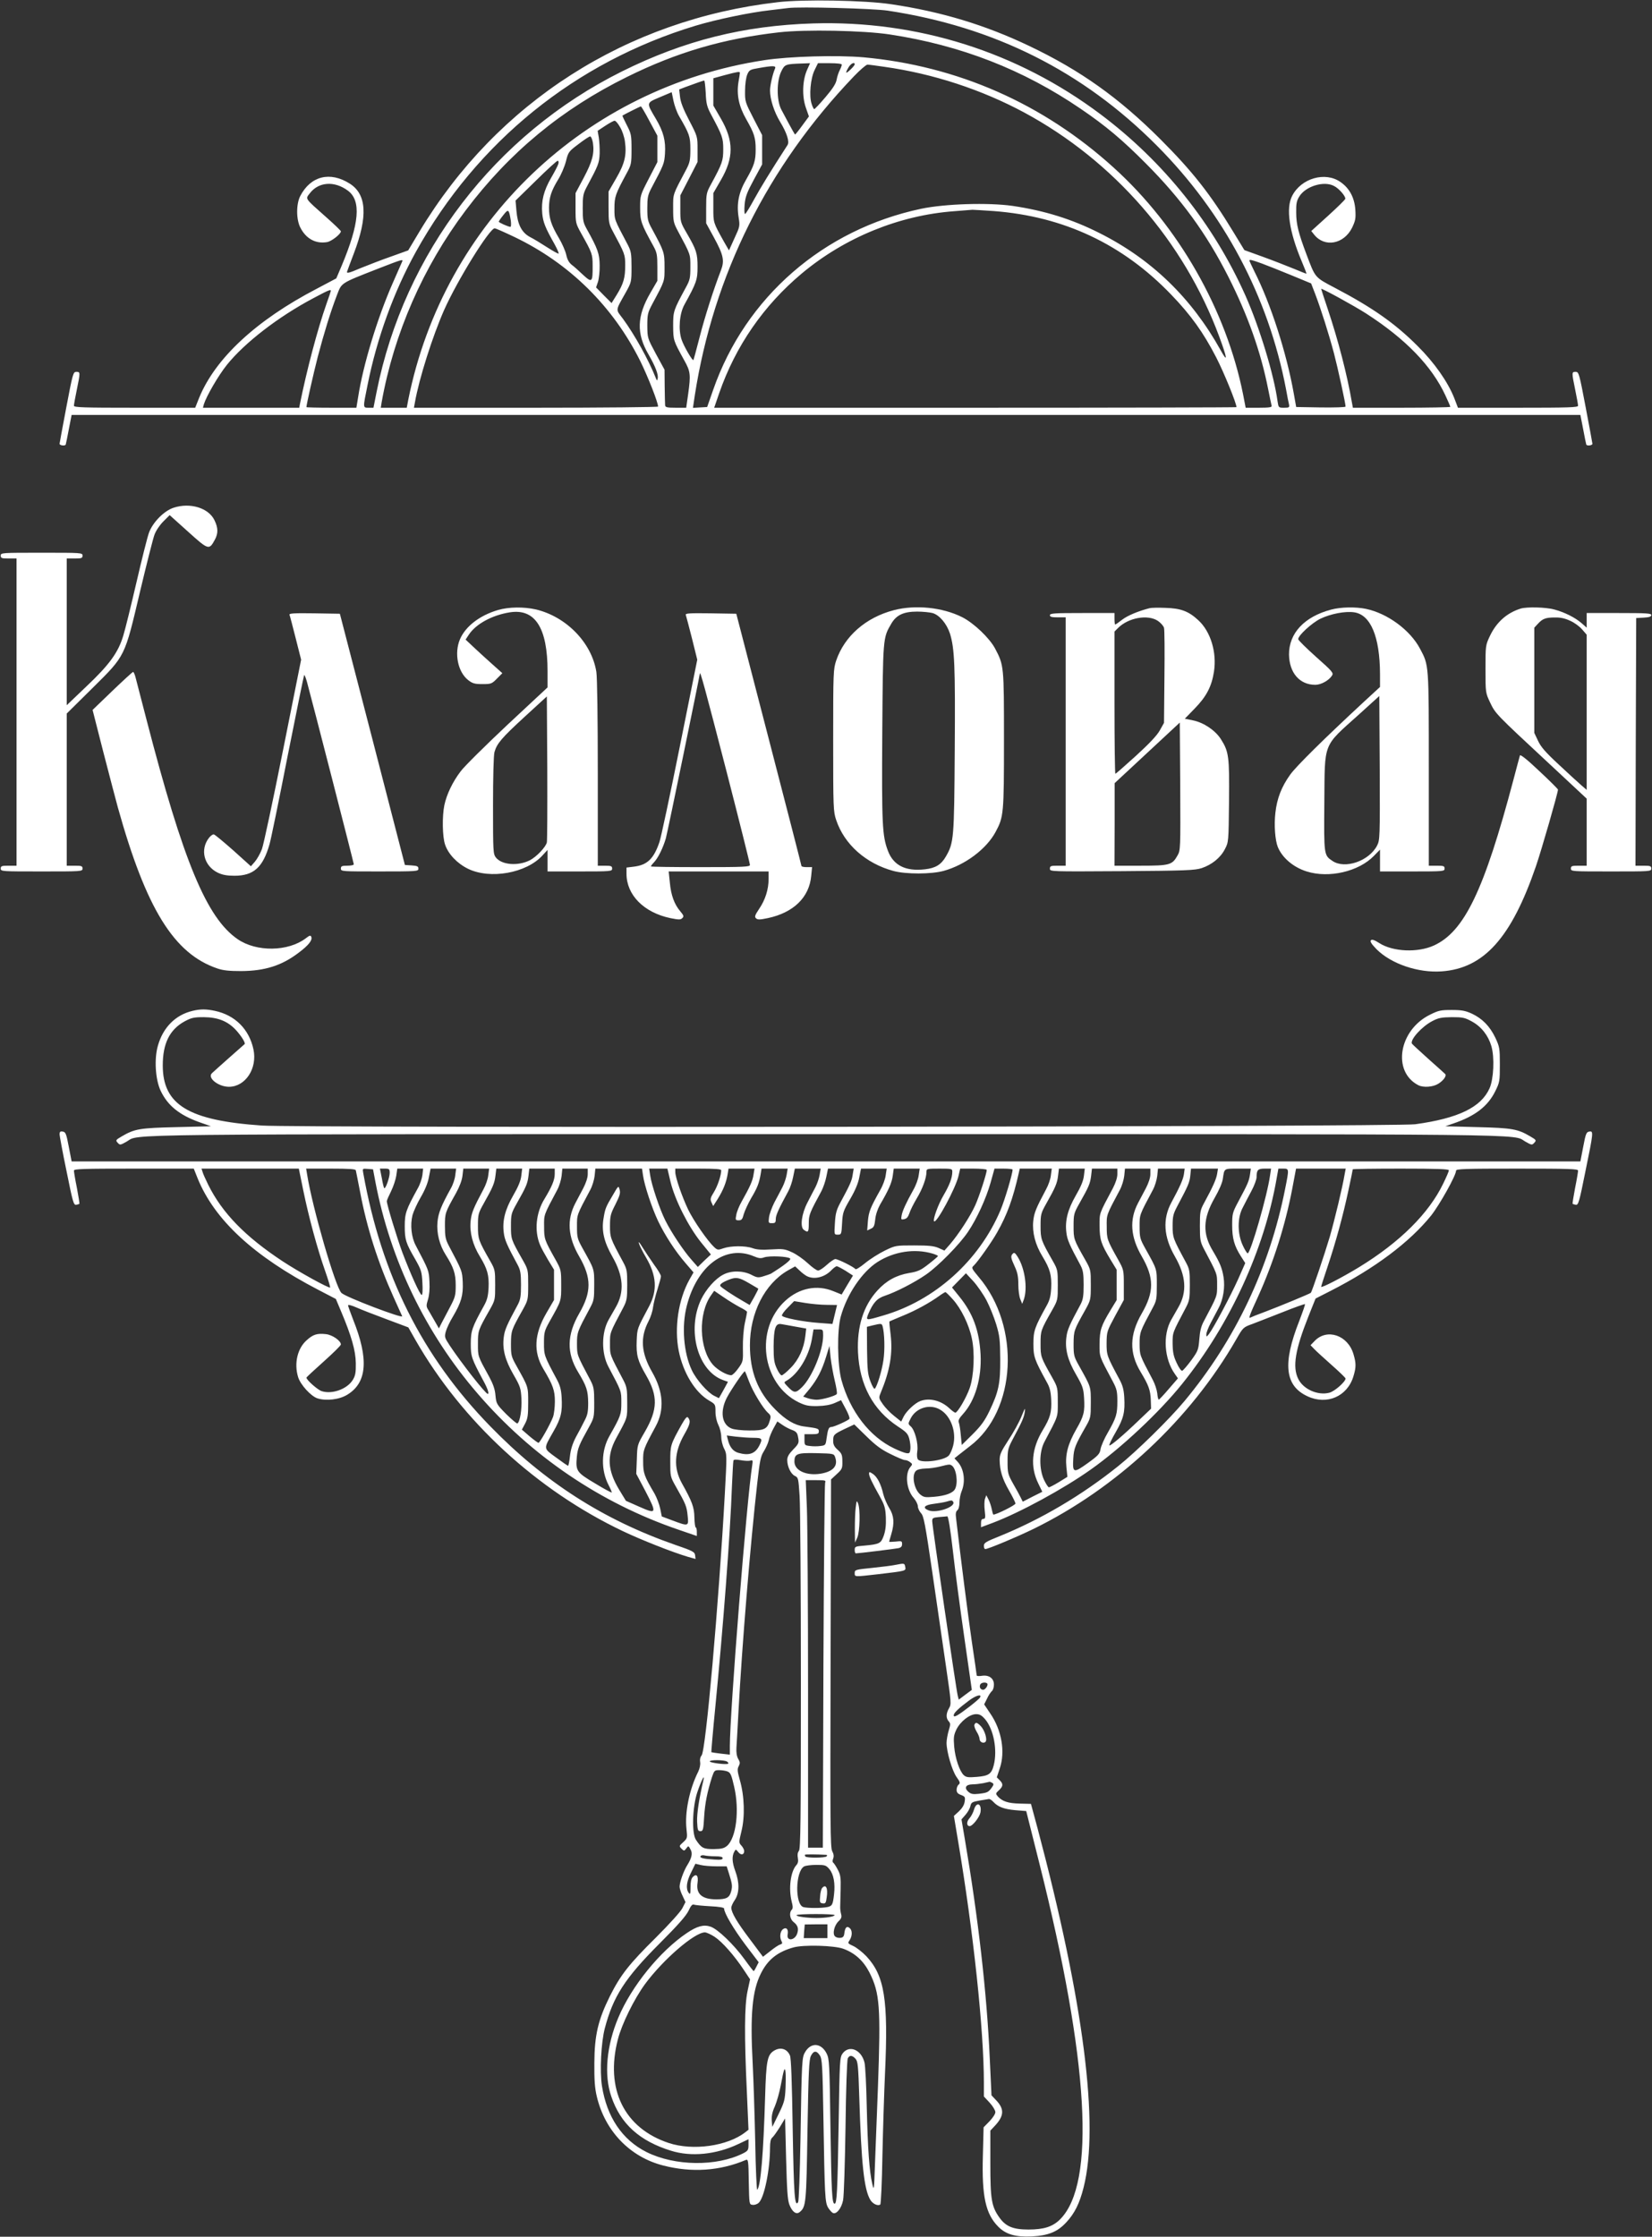 <?xml version="1.0" encoding="UTF-8"?> <svg xmlns="http://www.w3.org/2000/svg" width="520" height="704" viewBox="0 0 520 704" fill="none"><rect x="0" y="0" width="520" height="704" fill="#333333" stroke="none"/><path d="M244.865 0.685C197.203 6.153 156.498 32.179 132.057 72.846L128.488 78.81L123.202 80.708C120.31 81.702 115.928 83.419 113.443 84.413C109.874 85.95 109.061 86.13 109.242 85.498C109.377 85.091 110.326 82.516 111.365 79.805C115.838 68.102 115.431 61.188 110.1 57.799C103.911 53.868 97.812 55.359 94.514 61.685C93.204 64.216 93.204 69.096 94.559 71.671C96.366 75.196 99.438 76.822 103.007 76.19C104.408 75.919 107.299 73.659 107.299 72.801C107.299 72.62 105.221 70.587 102.646 68.328C95.824 62.273 96.095 62.679 97.496 60.872C100.251 57.212 105.266 56.85 109.513 60.013C113.76 63.176 113.127 70.361 107.525 83.69L105.854 87.621L99.709 90.875C80.599 100.816 67.724 112.835 62.664 125.261L61.444 128.333H42.379C26.341 128.333 23.269 128.243 23.269 127.701C23.269 127.339 23.675 125.08 24.172 122.685C25.302 117.173 25.302 117.037 24.037 117.037C23.043 117.037 22.907 117.489 20.874 128.198C19.7 134.388 18.751 139.539 18.751 139.675C18.751 140.217 20.513 140.443 20.694 139.901C20.784 139.63 21.236 137.416 21.688 134.976L22.546 130.593H260H497.454L498.312 134.976C498.764 137.416 499.215 139.63 499.306 139.901C499.487 140.443 501.248 140.217 501.248 139.675C501.248 139.539 500.3 134.388 499.125 128.198C497.092 117.489 496.957 117.037 495.963 117.037C494.698 117.037 494.698 117.173 495.827 122.685C496.324 125.08 496.731 127.339 496.731 127.701C496.731 128.243 493.659 128.333 477.846 128.333H458.917L457.742 125.261C455.709 120.155 451.508 114.145 446.177 108.859C439.084 101.765 431.991 96.794 420.109 90.559C413.784 87.215 414.056 87.531 411.209 79.985C408.725 73.388 408.002 70.587 408.002 66.882C407.957 64.125 408.137 63.176 408.996 61.821C410.983 58.613 416.721 56.85 419.883 58.522C421.465 59.29 423.633 61.821 423.452 62.589C423.362 62.905 420.923 65.3 418.031 67.921L412.745 72.71L413.649 73.84C416.947 77.997 423.046 76.868 425.621 71.626C426.66 69.412 426.796 68.734 426.615 65.978C426.344 62.182 424.763 59.245 421.962 57.302C417.173 53.913 409.583 56.082 406.737 61.64C404.704 65.526 405.788 72.891 409.718 82.199C410.622 84.323 411.3 86.085 411.209 86.13C411.164 86.176 409.402 85.498 407.279 84.594C405.156 83.736 400.818 82.019 397.566 80.844L391.693 78.72L388.259 73.072C380.94 61.008 375.293 53.868 365.264 43.837C352.252 30.824 340.1 22.148 323.971 14.467C310.147 7.87 296.323 3.667 280.42 1.318C272.288 0.098 252.862 -0.264 244.865 0.685ZM279.426 3.351C312.903 8.412 340.868 22.419 364.134 45.825C385.277 67.062 399.237 93.405 404.794 122.459C405.156 124.583 405.607 126.752 405.743 127.294C405.924 128.243 405.788 128.333 404.207 128.333C402.445 128.333 402.445 128.333 402.129 126.255C400.999 117.941 396.481 103.075 392.054 93.089C382.025 70.587 366.348 50.931 346.425 35.975C320.267 16.319 288.733 6.379 255.934 7.373C234.113 8.05 215.364 12.75 195.802 22.465C155.82 42.346 127.268 79.624 118.548 123.318L117.555 128.333H116.064C114.166 128.333 114.211 128.514 115.702 121.149C118.639 106.419 124.015 91.688 130.882 79.308C150.173 44.56 181.165 19.527 218.933 8.096C225.529 6.107 236.191 3.893 242.38 3.216C244.73 2.945 247.305 2.628 248.028 2.538C251.506 2.041 274.908 2.673 279.426 3.351ZM280.104 10.852C302.422 14.241 322.119 21.922 340.19 34.258C348.096 39.635 353.246 43.973 360.746 51.519C371.814 62.634 379.721 73.433 386.678 87.17C392.777 99.234 396.843 110.711 399.147 122.324C399.689 124.99 400.186 127.475 400.276 127.746C400.412 128.198 399.418 128.333 396.301 128.333H392.099L391.286 124.131C386 97.653 371.001 71.264 350.581 52.784C328.399 32.631 301.428 20.747 271.791 18.036C263.524 17.313 248.525 17.72 240.573 18.94C184.237 27.525 139.737 69.954 128.533 125.713L128.036 128.333H123.925H119.859L120.13 126.616C124.015 104.927 133.186 84.007 146.559 66.249C160.293 47.994 176.873 34.303 197.429 24.181C213.06 16.455 227.652 12.162 245.227 10.174C253.449 9.225 271.836 9.587 280.104 10.852ZM254.036 22.013C252.591 25.266 252.41 30.236 253.63 33.806L254.624 36.653L252.5 39.544C251.326 41.171 250.287 42.436 250.241 42.346C250.015 42.12 246.853 36.291 245.859 34.348C244.413 31.411 244.459 25.492 245.904 22.51C247.034 20.205 247.214 20.16 252.636 19.979L254.985 19.889L254.036 22.013ZM264.969 20.341C264.969 20.612 264.698 21.38 264.337 22.058C263.975 22.736 263.524 24.091 263.343 25.085C263.117 26.35 262.123 27.887 259.819 30.598C258.057 32.676 256.476 34.348 256.295 34.348C256.16 34.348 255.753 33.625 255.482 32.721C254.624 30.191 255.121 24.633 256.431 22.013L257.47 19.889H261.22C263.524 19.889 264.969 20.07 264.969 20.341ZM269.035 20.25C269.035 20.476 268.448 21.199 267.68 21.922C266.144 23.368 265.963 23.142 267.093 21.199C267.815 19.979 269.035 19.392 269.035 20.25ZM278.297 21.019C293.747 23.188 308.972 28.203 322.345 35.388C350.581 50.615 372.673 75.964 383.787 105.967C386.362 112.925 386.497 114.371 384.238 110.259C375.067 93.767 362.463 81.567 346.063 73.343C337.389 68.96 328.805 66.294 318.731 64.803C311.05 63.719 297.542 64.125 289.952 65.707C259.187 72.213 234.655 93.541 224.49 122.685L222.593 128.107L220.334 128.243L218.12 128.379L218.707 124.402C224.626 86.492 241.567 52.468 268.764 24.046C270.707 22.013 272.649 20.341 273.056 20.341C273.463 20.341 275.812 20.657 278.297 21.019ZM243.962 21.561C243.194 23.323 242.38 26.938 242.38 28.474C242.38 31.23 243.645 35.161 245.543 38.325C247.666 41.804 248.57 44.605 247.892 45.645C242.38 54.184 239.399 59.065 237.366 62.77C236.01 65.255 234.745 67.333 234.52 67.333C234.294 67.333 234.248 66.023 234.384 64.396C234.61 61.911 235.107 60.601 237.275 56.579L239.896 51.745V47.136V42.527L237.185 37.285C234.565 32.179 234.474 31.953 234.52 28.564C234.52 26.531 234.836 24.407 235.197 23.504C235.83 22.013 236.101 21.877 238.811 21.425C243.374 20.612 244.368 20.657 243.962 21.561ZM232.893 22.916C232.893 23.142 232.712 24.453 232.441 25.853C231.809 29.83 232.577 33.49 234.881 37.511C237.411 41.939 237.863 43.385 237.863 47C237.863 50.615 237.411 52.061 234.881 56.489C232.532 60.556 231.809 64.08 232.487 68.373C232.938 71.129 232.893 71.31 231.176 75.015L229.46 78.81L227.924 76.144C224.445 69.909 224.535 70.135 224.535 65.3V60.782L226.884 56.715C230.996 49.666 230.996 44.379 226.884 37.285L224.535 33.219V28.926V24.633L228.149 23.639C232.215 22.555 232.893 22.465 232.893 22.916ZM222.141 29.242C222.276 32.631 222.547 33.625 223.767 35.93C227.427 42.753 227.652 43.43 227.652 47C227.652 50.57 227.381 51.428 223.767 58.07C222.367 60.646 222.276 61.008 222.276 65.526V70.27L224.626 74.563C227.743 80.256 228.104 82.019 226.93 85.091C224.671 90.92 221.825 99.776 220.198 106.193C219.204 110.033 218.346 113.242 218.256 113.332C217.939 113.603 215.229 108.949 214.551 106.916C213.467 103.753 213.873 98.737 215.409 95.936C219.204 89.067 219.566 88.073 219.566 84.052C219.566 79.759 219.249 78.72 216.223 73.479C214.144 69.909 214.144 69.819 214.144 65.662V61.505L216.855 56.263L219.566 50.976V47C219.566 42.979 219.566 42.979 216.945 37.918C215.048 34.303 214.235 32.134 214.054 30.508L213.783 28.158L215.771 27.39C218.978 26.215 221.373 25.356 221.644 25.356C221.825 25.311 222.005 27.073 222.141 29.242ZM213.738 36.517C217.036 42.21 217.307 42.933 217.307 47C217.307 50.299 217.126 51.157 216.132 53.1C211.614 61.64 211.885 60.827 211.885 65.571C211.885 69.638 211.976 70.09 213.422 72.801C217.442 80.302 217.307 79.94 217.307 84.052C217.307 87.531 217.171 88.164 215.816 90.604C211.976 97.698 211.885 97.969 211.885 102.578C211.931 107.187 211.931 107.142 215.409 113.467C217.352 116.902 217.442 117.986 216.629 123.905L215.997 128.333H212.699C209.898 128.333 209.401 128.198 209.356 127.52C209.31 127.113 209.265 124.402 209.22 121.556L209.175 116.359L206.464 111.389C203.799 106.419 203.799 106.419 203.754 102.533C203.754 98.963 203.889 98.421 205.29 95.755C209.356 88.164 209.175 88.661 209.175 84.052C209.175 79.443 209.084 79.172 205.244 72.078C203.889 69.638 203.754 69.005 203.754 65.526C203.754 62.227 203.934 61.369 204.928 59.426C208.994 51.745 209.084 51.564 209.31 48.401C209.581 44.334 208.859 41.487 206.464 37.421C203.392 32.224 203.347 32.45 207.684 30.598L211.434 29.016L211.976 31.682C212.292 33.173 213.06 35.342 213.738 36.517ZM204.431 38.099L206.916 42.708V46.864V51.022L204.205 56.263C201.495 61.505 201.495 61.55 201.495 65.436C201.495 69.593 201.811 70.451 205.696 77.5C206.78 79.488 206.916 80.211 206.916 84.052V88.39L204.747 92.14C200.456 99.505 200.275 104.927 204.115 111.525C206.329 115.365 207.323 117.986 207.006 119.161C206.871 119.884 206.78 119.884 206.464 119.07C204.16 113.287 199.868 105.515 196.073 100.319C193.724 97.201 193.634 98.014 197.022 91.959C198.739 88.841 198.784 88.751 198.784 84.052C198.784 79.805 198.648 79.082 197.609 77.048C193.272 68.825 193.408 69.276 193.408 65.616C193.408 61.911 193.679 61.143 197.293 54.456C198.694 51.88 198.784 51.519 198.784 47C198.784 42.527 198.694 42.075 197.293 39.364C196.48 37.782 195.847 36.427 195.938 36.382C196.209 36.156 201.495 33.49 201.721 33.49C201.856 33.444 203.076 35.523 204.431 38.099ZM195.17 39.996C195.847 41.081 196.525 43.114 196.706 44.515C197.293 48.762 196.661 51.473 193.95 56.127L191.556 60.285V65.3C191.556 69.954 191.646 70.451 192.866 72.756C196.706 79.895 196.796 80.121 196.796 83.51C196.796 87.396 196.299 89.248 194.131 92.773L192.504 95.393L190.065 92.953L187.625 90.468L188.212 88.751C188.529 87.757 188.8 85.407 188.755 83.51C188.709 79.895 188.212 78.404 184.689 72.078C183.559 70.044 183.424 69.367 183.424 65.526C183.424 61.595 183.559 60.962 184.734 58.748C188.348 52.016 188.619 51.338 188.755 48.356C188.8 46.729 188.664 44.47 188.483 43.295L188.122 41.171L190.516 39.59C191.827 38.731 193.137 38.008 193.453 38.008C193.769 37.963 194.537 38.867 195.17 39.996ZM186.631 44.967C187.128 48.31 186.45 50.841 183.74 55.947L181.165 60.782V65.526C181.165 70.225 181.21 70.316 182.927 73.433C186.405 79.624 186.541 79.985 186.541 83.6C186.586 88.887 186.36 89.113 183.514 86.492C182.249 85.272 180.623 83.826 179.945 83.329C179.087 82.651 178.544 81.657 178.228 80.166C177.957 78.946 176.918 76.596 175.924 74.924C173.484 70.813 172.807 68.644 172.807 65.345C172.852 62.092 173.53 60.059 175.698 56.489C176.602 55.043 177.686 52.513 178.138 50.796C178.861 47.859 178.996 47.678 182.068 45.373C183.83 44.018 185.457 42.933 185.773 42.933C186.044 42.933 186.45 43.837 186.631 44.967ZM175.743 51.609C175.563 52.196 174.524 54.184 173.439 56.037C171.135 60.059 170.322 63.267 170.683 67.198C170.955 69.999 171.632 71.671 174.614 76.958C175.382 78.404 175.969 79.669 175.834 79.805C175.698 79.94 174.117 79.036 172.265 77.862C170.458 76.687 168.018 75.196 166.843 74.608C164.223 73.207 162.913 70.677 162.551 66.294L162.28 63.131L168.65 56.896C172.174 53.416 175.246 50.615 175.517 50.615C175.834 50.615 175.924 51.022 175.743 51.609ZM160.79 69.457C160.925 70.541 160.88 71.4 160.654 71.4C160.022 71.4 156.995 70.044 156.995 69.773C156.995 69.638 157.627 68.689 158.44 67.695C160.022 65.662 160.202 65.797 160.79 69.457ZM312.767 66.43C334.859 68.102 353.427 76.868 368.652 92.728C374.887 99.189 378.817 104.702 382.838 112.519C385.277 117.263 389.208 126.933 389.208 128.153C389.208 128.243 352.207 128.333 306.984 128.333H224.806L226.388 123.725C231.538 108.904 240.347 96.162 252.365 86.085C265.918 74.744 283.085 67.74 300.389 66.475C303.144 66.249 305.72 66.068 306.081 66.023C306.442 66.023 309.469 66.204 312.767 66.43ZM161.874 74.563C179.267 82.877 192.956 96.433 201.54 113.648C203.979 118.619 207.142 126.662 207.142 127.972C207.142 128.153 189.839 128.333 168.741 128.333H130.295L130.611 126.616C131.921 119.161 136.123 105.922 139.782 97.608C143.983 88.164 154.103 71.852 155.73 71.852C155.956 71.852 158.757 73.072 161.874 74.563ZM126.59 82.335C126.455 82.651 125.144 85.679 123.654 89.022C118.865 99.867 114.302 114.778 112.721 125.035L112.178 128.333H104.317C99.98 128.333 96.457 128.243 96.457 128.153C96.457 127.339 98.625 117.76 100.026 112.293C102.013 104.747 104.001 98.285 106.034 92.953C107.615 88.887 106.938 89.293 119.271 84.459C126.59 81.612 126.951 81.522 126.59 82.335ZM397.159 82.922C398.876 83.555 403.077 85.227 406.466 86.627L412.7 89.203L414.01 92.592C415.817 97.382 418.257 105.018 419.883 111.163C421.103 115.817 423.543 126.933 423.543 127.972C423.543 128.198 420.064 128.288 415.772 128.243L408.002 128.107L407.234 123.815C404.975 111.118 400.005 95.619 394.855 85.453C393.997 83.69 393.274 82.154 393.274 82.019C393.274 81.612 394.042 81.793 397.159 82.922ZM430.048 98.692C442.517 106.735 450.695 115.23 454.987 124.493C455.845 126.3 456.523 127.927 456.523 128.062C456.523 128.198 449.61 128.333 441.162 128.333H425.847L425.531 126.616C424.04 117.941 421.194 106.961 417.896 97.156C416.766 93.812 415.863 91.01 415.863 90.92C415.863 90.559 426.254 96.252 430.048 98.692ZM104.137 91.553C104.137 91.688 103.504 93.586 102.736 95.71C99.935 103.707 96.592 116.314 94.378 127.294L94.198 128.333H79.018H63.883L64.154 127.294C64.968 124.673 68.718 118.212 71.428 114.823C77.03 107.865 87.602 99.686 98.715 93.812C103.369 91.327 104.137 91.01 104.137 91.553Z" fill="white"></path><path d="M54.713 159.782C51.686 160.731 48.117 164.346 46.897 167.644C46.4 169 44.638 176.004 42.967 183.233C41.295 190.418 39.443 198.009 38.81 200.042C37.229 205.374 34.428 209.215 27.109 216.128L21.01 221.957V198.867V175.778H23.495C25.663 175.778 25.98 175.687 25.98 174.874C25.98 173.97 25.663 173.97 13.104 173.97C0.545 173.97 0.229 173.97 0.229 174.874C0.229 175.687 0.545 175.778 2.713 175.778H5.198V224.126V272.474H2.713C0.545 272.474 0.229 272.564 0.229 273.378C0.229 274.281 0.545 274.281 13.104 274.281C25.663 274.281 25.98 274.281 25.98 273.378C25.98 272.564 25.663 272.474 23.495 272.474H21.01V248.526V224.578L29.097 216.58C39.578 206.187 39.172 206.956 44.096 186.125C46.129 177.585 48.162 169.542 48.614 168.322C49.111 166.967 50.285 165.25 51.46 164.075L53.403 162.132L59.231 167.373C65.646 173.157 65.826 173.202 67.634 169.859C68.718 167.87 68.673 166.108 67.498 163.713C65.646 159.873 59.908 158.11 54.713 159.782Z" fill="white"></path><path d="M156.769 191.999C151.032 193.671 146.559 197.105 144.797 201.172C142.9 205.6 144.119 211.565 147.417 214.095C148.773 215.134 149.45 215.315 151.89 215.315C154.555 215.315 154.826 215.225 156.408 213.598L158.124 211.881L154.736 208.853C152.884 207.182 150.264 204.832 148.953 203.567L146.559 201.308L147.598 199.726C149.857 196.337 155.007 193.581 160.519 192.722C168.425 191.502 172.355 197.602 172.355 211.248V216.354L159.751 228.102C152.839 234.609 146.198 241.161 145.023 242.742C142.493 246.041 140.595 250.017 139.873 253.406C139.15 256.93 139.24 263.347 140.099 265.832C141.092 268.814 143.893 271.751 147.282 273.423C154.284 276.857 165.714 274.824 170.774 269.221L172.355 267.504V270.893V274.282H182.52C192.369 274.282 192.685 274.236 192.685 273.378C192.685 272.61 192.369 272.474 190.426 272.474H188.168V243.42C188.168 226.069 187.987 213.236 187.716 211.474C186.27 202.347 178.319 194.123 168.696 191.819C164.901 190.96 160.157 191.005 156.769 191.999ZM172.13 265.154C171.768 266.645 168.877 269.673 166.799 270.757C163.049 272.655 157.944 272.248 156.091 269.899C155.233 268.769 155.188 268.091 155.188 253.542C155.188 244.776 155.369 237.682 155.64 236.733C156.408 234.022 157.808 232.35 165.127 225.617L172.13 219.201L172.265 241.658C172.31 253.993 172.265 264.567 172.13 265.154Z" fill="white"></path><path d="M281.369 192.044C272.514 194.349 265.828 200.223 263.208 207.904C262.304 210.661 262.259 211.474 262.259 233.027C262.259 254.355 262.304 255.439 263.208 258.105C265.783 265.787 272.559 271.796 281.279 274.146C285.209 275.185 293.115 275.185 297.046 274.101C303.777 272.248 310.509 267.232 313.4 261.81C315.93 257.111 316.02 256.117 316.02 232.937C316.02 209.531 316.02 209.441 313.219 204.109C311.457 200.81 306.533 196.111 302.874 194.258C296.684 191.141 288.146 190.282 281.369 192.044ZM293.522 192.948C295.735 193.581 297.994 196.292 299.033 199.455C300.479 204.199 300.705 209.531 300.524 236.009C300.344 264.16 300.253 265.244 297.678 269.672C296.232 272.158 294.425 273.242 291.172 273.604C285.074 274.327 281.188 272.384 279.471 267.729C277.71 263.075 277.529 259.461 277.71 230.678C277.935 200.675 277.89 200.81 280.556 196.292C282.137 193.581 284.396 192.496 288.688 192.496C290.45 192.496 292.618 192.722 293.522 192.948Z" fill="white"></path><path d="M361.876 191.412C358.352 192.315 354.964 193.716 353.247 195.027C352.163 195.885 351.169 196.563 351.033 196.563C350.898 196.563 350.807 195.749 350.807 194.755V192.948H340.643C331.923 192.948 330.478 193.038 330.478 193.626C330.478 194.168 331.065 194.304 332.962 194.304H335.447V233.389V272.474H332.962C330.749 272.474 330.478 272.564 330.478 273.423C330.478 274.327 330.523 274.327 353.202 274.191C373.216 274.055 376.152 273.92 378.23 273.242C381.483 272.158 384.194 269.944 385.549 267.278C386.724 265.064 386.724 264.973 386.859 252.231C386.995 238.088 386.814 236.597 384.284 232.621C382.567 229.909 378.908 227.424 375.565 226.747L372.945 226.204L376.107 222.951C379.766 219.201 381.393 216.038 382.116 211.429C383.064 205.329 381.077 198.777 377.191 195.207C374.119 192.361 371.68 191.457 366.846 191.321C364.632 191.231 362.373 191.276 361.876 191.412ZM364.496 195.433C365.4 196.066 366.258 197.06 366.394 197.602C366.574 198.144 366.62 205.103 366.529 213.055L366.394 227.515L365.084 229.864C364.18 231.491 361.831 233.976 357.539 237.907C354.105 241.025 351.214 243.555 351.079 243.555C350.943 243.555 350.807 233.479 350.807 221.189V198.777L351.937 197.647C355.19 194.394 361.334 193.309 364.496 195.433ZM370.64 269.266C368.969 272.248 368.201 272.474 358.985 272.474H350.807L350.853 259.461V246.492L361.108 236.958L371.363 227.424L371.499 247.487C371.589 267.187 371.589 267.639 370.64 269.266Z" fill="white"></path><path d="M419.026 191.864C410.577 194.078 405.698 199.319 405.743 206.007C405.834 211.79 409.087 215.541 414.011 215.541C415.818 215.541 418.303 214.185 419.297 212.604C419.794 211.79 419.387 211.293 414.237 206.73C411.165 203.973 408.635 201.488 408.635 201.172C408.635 199.997 412.881 196.111 415.592 194.756C418.89 193.174 423.408 192.316 426.254 192.722C431.449 193.49 434.341 200.404 434.386 212.152V216.219L429.281 220.918C416.812 232.485 408.002 241.161 406.105 243.827C403.394 247.622 401.948 251.282 401.451 255.846C401 259.642 401.361 264.476 402.22 266.6C403.62 269.989 407.099 272.971 411.3 274.282C418.303 276.496 427.655 274.327 432.443 269.402L434.386 267.413V270.848V274.282H444.551C454.4 274.282 454.716 274.236 454.716 273.378C454.716 272.565 454.4 272.474 452.231 272.474H449.746V242.065C449.746 208.763 449.792 209.486 446.991 204.199C443.873 198.28 436.69 193.039 429.959 191.638C426.706 190.96 422.053 191.05 419.026 191.864ZM433.482 266.103C430.998 270.983 423.363 273.649 419.432 270.983C416.722 269.176 416.722 269.221 416.857 252.593C417.038 233.253 416.225 235.242 427.835 224.804L434.16 219.065L434.296 241.703C434.386 263.528 434.341 264.431 433.482 266.103Z" fill="white"></path><path d="M478.66 191.547C474.323 192.903 471.07 195.795 468.992 200.133C467.592 203.115 467.592 203.16 467.592 210.57C467.592 218.026 467.592 218.026 469.037 221.099C470.709 224.623 470.799 224.713 487.38 240.121L499.442 251.373V261.946V272.474H496.957C494.789 272.474 494.473 272.564 494.473 273.378C494.473 274.281 494.789 274.281 507.122 274.281C519.456 274.281 519.772 274.281 519.772 273.378C519.772 272.564 519.456 272.474 517.287 272.474H514.802L514.893 233.479L515.028 194.53L517.423 194.394C519.094 194.304 519.772 194.078 519.772 193.581C519.772 193.039 518.191 192.948 509.607 192.948H499.442V195.253V197.557L497.861 196.156C495.783 194.349 492.44 192.677 489.187 191.819C486.476 191.096 480.603 190.96 478.66 191.547ZM494.247 195.388C495.512 195.93 497.183 197.15 497.996 198.099L499.442 199.771V224.171V248.616L497.77 247.17C496.822 246.357 493.614 243.42 490.678 240.664C486.521 236.823 485.03 235.106 484.127 233.163L482.952 230.678V214.095V197.557L484.082 196.337C485.573 194.71 486.521 194.349 489.503 194.349C491.22 194.304 492.711 194.665 494.247 195.388Z" fill="white"></path><path d="M91.126 193.49C91.261 193.807 92.12 197.105 93.068 200.855L94.785 207.633L89.093 236.1C85.975 251.734 82.994 265.741 82.452 267.233C81.909 268.678 80.871 270.486 80.193 271.254L78.973 272.655L73.461 267.684C70.389 264.973 67.679 262.714 67.317 262.624C67.001 262.533 66.323 263.03 65.781 263.708C62.89 267.413 64.2 272.564 68.582 274.688C70.028 275.366 71.428 275.637 73.823 275.637C79.831 275.637 82.768 273.016 84.846 265.696C85.253 264.341 87.828 251.824 90.538 237.953C93.294 224.081 95.644 212.604 95.734 212.468C95.869 212.378 96.276 213.372 96.638 214.682C97.948 219.381 111.365 271.615 111.365 272.022C111.365 272.293 110.462 272.474 109.332 272.474C107.616 272.474 107.299 272.61 107.299 273.378C107.299 274.281 107.616 274.281 119.497 274.281C131.289 274.281 131.695 274.236 131.695 273.423C131.695 272.655 131.334 272.519 129.572 272.384L127.449 272.248L117.238 232.711L106.983 193.174L98.942 193.038C92.617 192.948 90.99 193.038 91.126 193.49Z" fill="white"></path><path d="M215.862 193.536C215.997 193.897 216.855 197.196 217.804 200.901L219.476 207.633L213.964 235.061C210.937 250.153 208.046 263.708 207.549 265.109C205.742 270.35 203.709 272.293 199.417 272.79L197.203 273.061V275.004C197.203 281.692 202.67 287.204 210.982 288.967C213.693 289.509 214.235 289.509 214.777 288.967C215.319 288.424 215.229 288.153 214.145 286.843C212.247 284.629 211.208 281.737 210.847 277.806L210.485 274.281H226.207H241.929V276.676C241.929 279.93 240.89 283.228 238.947 286.075C237.637 288.018 237.456 288.56 237.953 289.012C238.45 289.509 239.128 289.509 241.703 288.967C249.79 287.25 254.759 282.415 255.347 275.637L255.618 272.926H253.946C253.043 272.926 252.32 272.79 252.275 272.564C252.275 272.384 247.667 254.445 242.019 232.711L231.764 193.174L223.677 193.038C216.946 192.948 215.681 193.038 215.862 193.536ZM228.602 242.471C232.713 258.421 236.056 271.796 236.056 272.203C236.056 272.836 234.52 272.926 220.47 272.926C211.886 272.926 204.883 272.836 204.883 272.7C204.883 272.564 205.29 271.977 205.832 271.435C207.142 270.079 208.723 266.826 209.582 263.889C210.124 261.991 220.108 213.417 220.289 212.016C220.379 210.977 221.915 216.625 228.602 242.471Z" fill="white"></path><path d="M35.332 217.484L29.143 223.448L32.531 236.732C34.428 244.007 36.461 251.87 37.094 254.129C45.994 286.03 54.758 300.218 68.447 304.827C70.299 305.459 72.242 305.64 75.901 305.64C83.356 305.595 88.687 303.923 94.018 299.856C97.09 297.552 98.4 295.925 97.993 294.886C97.767 294.298 97.451 294.389 96.231 295.338C90.675 299.54 80.736 299.675 74.817 295.609C65.059 288.921 57.695 271.209 46.084 226.385C44.458 220.059 42.877 214.095 42.651 213.146C42.425 212.242 42.063 211.474 41.883 211.474C41.702 211.519 38.765 214.185 35.332 217.484Z" fill="white"></path><path d="M478.434 237.772C478.344 238.088 477.395 241.522 476.401 245.363C467.185 280.201 460.951 293.214 451.328 297.597C446.268 299.902 438.452 299.585 434.16 296.829C432.624 295.835 431.856 295.609 431.54 295.925C431.178 296.287 431.675 297.1 433.257 298.727C437.82 303.336 446.358 306.273 453.812 305.73C467.095 304.782 475.724 295.157 483.449 272.7C485.166 267.73 490.406 249.52 490.406 248.526C490.406 248.345 487.786 245.724 484.533 242.697C480.829 239.173 478.57 237.365 478.434 237.772Z" fill="white"></path><path d="M60.631 318.156C55.255 319.422 51.324 323.353 49.698 329.136C48.523 333.203 48.884 339.619 50.511 343.189C52.724 347.933 56.384 350.916 62.799 353.22L66.413 354.485L55.571 354.756C43.96 355.027 42.379 355.299 38.358 357.648C36.415 358.778 36.325 358.913 37.048 359.682C37.771 360.45 37.861 360.45 39.849 359.32C44.322 356.835 30.181 356.97 260 356.97C489.818 356.97 475.678 356.835 480.15 359.32C482.138 360.45 482.229 360.45 482.951 359.682C483.674 358.913 483.584 358.778 481.641 357.648C477.711 355.344 475.994 355.027 465.106 354.756L454.941 354.485L457.426 353.627C464.338 351.277 468.314 348.205 470.663 343.46C472.064 340.613 472.109 340.297 472.109 335.056C472.109 329.905 472.018 329.498 470.708 326.651C468.946 322.991 466.642 320.642 463.344 319.06C461.266 318.111 460.137 317.885 456.974 317.885C453.496 317.885 452.818 318.021 450.107 319.376C440.304 324.211 438.135 337.27 446.448 341.562C448.029 342.376 451.056 342.15 452.728 341.11C454.399 340.071 455.483 338.535 454.851 337.993C454.67 337.812 452.276 335.643 449.52 333.203C446.809 330.763 444.505 328.639 444.415 328.459C443.873 327.148 447.622 323.036 450.875 321.365C452.773 320.37 453.721 320.19 456.974 320.145C460.408 320.145 461.085 320.28 463.299 321.5C466.281 323.127 468.449 325.883 469.443 329.272C470.482 332.796 470.166 339.665 468.856 342.556C466.19 348.521 459.007 352 445.454 353.853C439.807 354.666 93.61 355.027 82.451 354.259C59.366 352.678 51.234 347.753 51.234 335.327C51.234 328.413 53.402 324.076 58.056 321.5C60.224 320.325 60.992 320.145 64.154 320.145C68.627 320.19 71.699 321.41 74.319 324.256C76.036 326.154 77.391 328.368 76.985 328.639C76.804 328.775 67.724 336.818 66.73 337.767C65.148 339.213 68.717 342.059 72.061 342.059C77.256 342.059 81.051 336.276 79.786 330.311C78.431 323.94 74.003 319.512 67.633 318.156C64.877 317.569 63.07 317.569 60.631 318.156Z" fill="white"></path><path d="M18.751 357.061C18.796 357.648 19.745 362.89 20.965 368.718C22.907 378.388 23.178 379.337 23.992 379.201C24.443 379.111 24.895 378.976 24.985 378.885C25.076 378.84 24.714 376.581 24.218 373.96C23.675 371.294 23.269 368.809 23.269 368.447C23.269 367.905 25.934 367.815 42.153 367.815H60.992L62.212 370.887C67.543 383.991 79.921 395.423 100.161 405.951L105.718 408.843L107.39 412.819C110.597 420.41 111.952 425.11 111.998 429.041C112.043 431.933 111.862 432.972 111.094 434.237C109.377 437.174 104.543 438.936 101.245 437.852C99.98 437.445 96.457 434.327 96.457 433.604C96.457 433.469 98.896 431.21 101.878 428.544C104.86 425.878 107.299 423.483 107.299 423.167C107.299 421.992 104.634 420.139 102.601 419.913C99.8 419.597 98.535 420.004 96.502 421.856C93.61 424.432 92.526 429.131 93.836 433.424C94.559 435.818 97.857 439.433 99.89 440.111C102.646 441.015 106.893 440.518 109.377 438.936C115.567 435.141 116.109 427.685 111.139 415.304C110.281 413.09 109.558 411.102 109.558 410.831C109.558 410.56 110.733 410.876 112.178 411.509C113.579 412.141 117.871 413.813 121.666 415.214L128.533 417.79L130.837 421.856C145.474 447.386 168.922 468.984 196.028 481.907C201.811 484.664 211.75 488.595 216.539 489.996L218.933 490.673L218.798 489.498C218.662 488.459 218.12 488.143 212.563 486.245C189.884 478.338 171.361 466.454 154.284 448.877C132.87 426.872 120.084 401.297 114.347 369.261C114.076 367.77 114.076 367.77 115.747 367.905L117.419 368.041L118.187 372.107C122.885 396.598 133.954 419.597 150.263 438.53C167.205 458.276 188.98 473.051 213.557 481.456L219.34 483.444V482.133C219.34 481.365 219.204 480.778 219.024 480.778C218.798 480.778 218.617 479.332 218.572 477.615C218.527 474.361 217.849 472.599 214.596 466.77C211.976 461.981 212.202 457.056 215.409 451.453C217.262 448.199 217.488 447.25 216.539 446.121C216.223 445.759 215.68 446.392 214.551 448.38C211.027 454.706 210.982 454.887 210.982 459.993C210.982 464.692 210.982 464.782 212.744 467.9C215.861 473.367 216.177 474.181 216.448 477.073C216.81 480.416 216.765 480.461 211.705 478.564L208.316 477.298L207.82 474.858C207.548 473.503 206.735 471.379 206.058 470.159C202.76 464.556 202.443 463.698 202.443 460.038C202.398 456.378 202.489 456.152 206.419 448.877C209.175 443.771 208.813 437.987 205.29 431.887C201.766 425.742 201.449 420.998 204.16 415.801C204.793 414.627 205.425 412.638 205.561 411.418C205.741 410.153 206.374 407.623 206.961 405.77C207.548 403.918 208.045 402.065 208.045 401.704C208.045 401.297 207.097 399.67 205.877 398.044C204.702 396.372 203.076 393.932 202.263 392.621C200.094 389.052 201.043 391.853 203.347 395.784C206.69 401.478 206.961 406.132 204.341 411.102C200.501 418.332 200.591 418.016 200.41 421.992C200.23 426.556 200.727 428.318 203.347 432.836C207.142 439.388 207.051 443.59 202.985 450.639C200.591 454.751 200.591 454.751 200.456 459.315L200.275 463.878L203.076 469.165C206.826 476.395 206.735 476.666 201.314 474.271L197.022 472.373L194.854 468.804C191.239 462.749 190.968 458.23 193.905 452.763C197.655 445.85 197.429 446.573 197.429 441.467C197.429 437.219 197.293 436.496 196.254 434.463C191.872 426.149 192.007 426.601 192.007 422.941C192.007 419.281 191.872 419.733 196.254 411.418C197.293 409.385 197.429 408.662 197.429 404.415C197.429 399.987 197.338 399.444 196.118 397.185C192.098 389.73 192.007 389.504 192.007 385.889C192.007 382.771 192.188 382.048 193.724 379.066C195.079 376.355 195.35 375.496 195.034 374.412C194.673 373.101 194.673 373.101 192.866 376.219C190.652 379.924 190.471 380.421 189.974 383.494C189.297 387.425 190.155 390.95 192.73 395.468C196.254 401.613 196.615 406.629 193.814 411.464C193.182 412.548 192.188 414.31 191.601 415.35C189.297 419.371 189.251 425.923 191.51 430.17C195.667 438.033 195.576 437.716 195.576 441.467C195.576 445.172 195.441 445.578 191.827 451.995C189.206 456.604 189.116 462.704 191.556 467.403C192.188 468.623 192.64 469.662 192.549 469.753C192.459 469.843 190.065 468.578 187.264 466.861C181.481 463.427 181.165 462.975 181.571 458.501C181.842 455.836 182.294 454.706 185.276 449.374C186.993 446.256 187.038 446.166 187.038 441.467C187.038 437.219 186.902 436.496 185.863 434.463C181.481 426.194 181.662 426.601 181.616 422.986C181.616 419.326 181.707 419.145 185.728 411.644C186.947 409.385 187.038 408.843 187.038 404.415C187.038 399.264 187.128 399.625 183.378 392.893C181.752 389.956 181.616 389.458 181.616 386.115C181.616 382.229 181.436 382.681 185.818 374.457C186.45 373.282 187.038 371.294 187.173 370.074L187.399 367.815H194.718H202.082L202.398 369.938C202.85 373.147 205.199 380.196 207.142 384.307C209.31 388.826 212.563 393.841 215.816 397.592L218.301 400.484L216.991 402.788C213.512 409.069 212.202 417.925 213.647 425.2C215.048 432.113 218.798 438.258 223.225 440.834C225.168 441.964 225.213 442.054 225.213 444.358C225.213 445.804 225.574 447.386 226.116 448.47C226.613 449.464 227.02 451.136 227.02 452.221C227.02 453.26 227.427 454.977 227.924 455.926C228.827 457.688 228.827 457.869 228.149 470.25C226.252 504.636 222.141 551.267 220.831 552.532C220.424 552.984 220.243 553.752 220.379 554.61C220.514 555.424 220.243 556.644 219.792 557.593C216.991 563.15 215.5 570.516 216.087 575.667C216.403 578.513 216.358 578.604 215.048 579.824C213.738 580.999 213.738 581.044 214.506 581.857C215.319 582.625 215.364 582.625 215.997 581.812C216.674 580.863 216.72 580.863 217.442 582.264C218.03 583.393 217.713 584.839 216.358 587.008C215.183 588.861 213.918 592.43 213.918 593.831C213.918 594.373 214.325 595.684 214.867 596.723L215.771 598.666L214.777 600.609C214.19 601.739 210.801 605.489 206.509 609.781C197.926 618.276 195.35 621.575 191.962 628.307C188.258 635.763 187.128 640.598 187.083 649.319C187.038 654.65 187.218 657.181 187.851 659.847C190.426 670.736 198.287 678.915 208.768 681.581C217.713 683.885 226.613 683.298 234.791 679.819C235.513 679.547 235.604 680.09 235.694 686.687C235.83 693.781 235.83 693.826 236.869 693.961C237.456 694.052 238.314 693.781 238.811 693.329C240.573 691.747 242.38 682.891 242.38 675.933C242.38 674.216 242.606 673.176 243.058 672.815C243.465 672.499 244.504 671.007 245.452 669.516L247.124 666.76L247.44 679.367C247.711 689.398 247.892 692.38 248.479 693.916C249.383 696.221 250.648 697.124 251.732 696.221C253.72 694.594 253.81 693.51 254.172 670.465C254.488 651.894 254.669 648.189 255.256 647.059C256.114 645.387 257.018 645.342 258.057 646.924C258.78 648.008 258.915 650.041 259.187 666.715C259.593 691.431 259.683 693.148 260.677 694.865C261.174 695.633 261.852 696.401 262.213 696.537C263.343 696.989 264.879 695.001 265.376 692.516C265.647 691.25 265.963 680.858 266.144 669.426C266.279 657.994 266.596 648.279 266.867 647.827C267.409 646.788 268.267 646.833 269.306 648.008C270.029 648.821 270.165 650.132 270.481 660.298C271.113 680.948 271.972 689.036 273.914 692.335C274.637 693.6 276.264 694.413 277.077 693.871C277.303 693.736 277.619 686.867 277.755 678.599C277.935 670.33 278.297 658.672 278.568 652.707C279.652 629.347 278.432 621.846 272.695 615.701C271.43 614.39 269.577 612.944 268.583 612.493C266.822 611.679 266.776 611.634 267.454 610.64C268.312 609.284 268.312 607.567 267.454 606.844C266.55 606.076 266.008 606.664 265.782 608.426C265.692 609.42 265.376 609.827 264.608 609.917C264.021 610.007 263.252 609.827 262.891 609.51C261.942 608.742 262.575 605.986 263.975 604.676C264.834 603.862 265.014 603.365 264.743 602.416C264.563 601.739 264.427 600.699 264.472 600.067C264.472 599.434 264.563 596.994 264.608 594.644C264.698 590.939 264.563 590.081 263.704 588.454C263.162 587.415 262.53 586.466 262.304 586.285C262.033 586.15 261.988 585.607 262.259 584.975C262.53 584.252 262.439 583.529 261.942 582.625C261.355 581.45 261.31 574.356 261.445 523.478L261.581 465.641L263.388 463.969C265.06 462.433 265.195 462.161 265.15 459.947C265.15 457.914 264.924 457.417 263.704 456.333C262.62 455.384 262.259 454.661 262.259 453.576C262.259 451.588 262.439 451.407 265.918 449.736L268.9 448.335L272.695 452.04C275.586 454.887 277.393 456.242 280.284 457.643C282.363 458.682 284.396 459.541 284.802 459.541C285.254 459.541 285.977 459.812 286.429 460.173C287.242 460.761 287.242 460.896 286.609 461.664C284.757 463.743 285.299 468.894 287.603 471.47C288.326 472.328 288.913 473.503 288.913 474.09C288.913 474.678 289.365 475.672 289.907 476.259C290.766 477.163 291.217 479.513 293.476 494.966C294.877 504.681 296.82 517.965 297.768 524.472C299.44 535.949 299.485 536.356 298.717 537.666C297.768 539.293 297.723 540.784 298.627 541.778C299.214 542.41 299.214 542.772 298.627 544.67C298.265 545.89 297.949 547.652 297.949 548.556C297.949 551.357 299.666 557.231 301.066 559.264C302.196 560.846 302.331 561.207 301.744 561.704C301.382 561.976 301.111 562.744 301.111 563.331C301.111 564.144 301.473 564.596 302.512 564.958C303.777 565.455 303.867 565.636 303.641 567.081C303.506 568.121 302.828 569.16 301.834 570.109L300.253 571.555L301.563 579.372C306.397 608.064 309.695 638.926 309.695 655.599V659.847L311.502 661.79C312.496 662.874 313.309 664.23 313.309 664.772C313.309 665.359 312.496 666.579 311.457 667.664L309.605 669.561L309.379 678.508C309.017 691.296 310.237 696.853 314.258 700.875C316.652 703.27 319.634 704.128 324.784 703.902C329.935 703.631 332.826 702.501 335.627 699.474C338.247 696.673 339.829 693.51 341.094 688.449C346.063 668.748 341.094 629.979 326.592 575.441L324.513 567.759L320.99 567.669C317.33 567.579 315.523 566.991 314.077 565.41C313.355 564.551 313.355 564.461 314.439 563.467C315.794 562.201 315.839 561.479 314.665 560.304L313.761 559.4L314.71 556.553C316.472 551.357 315.297 544.534 311.728 539.338L309.785 536.446L310.689 534.639C311.141 533.599 311.864 532.56 312.225 532.244C312.587 531.973 312.858 531.024 312.858 530.21C312.858 528.222 311.276 527.093 309.017 527.454C308.159 527.59 307.436 527.544 307.436 527.319C307.436 527.093 306.713 522.167 305.855 516.384C304.635 507.889 302.602 492.119 300.931 477.75C300.75 476.44 300.885 475.717 301.337 475.356C301.744 475.039 302.015 474 302.015 472.87C302.015 471.831 302.331 470.204 302.693 469.346C304.003 466.228 303.415 462.207 301.428 460.083L300.434 458.998L301.608 458.05C302.286 457.507 303.958 456.197 305.313 455.158C319.95 444.087 321.351 417.518 308.069 401.93C305.81 399.218 305.72 399.038 306.488 398.36C307.707 397.23 312.135 390.995 313.851 387.922C317.014 382.364 318.866 377.258 320.718 369.035L320.99 367.815H326.004H331.064L330.793 369.848C330.703 370.978 330.025 372.966 329.302 374.276C326.095 380.286 325.507 381.732 325.236 384.307C324.875 387.922 325.869 391.763 328.173 395.513C330.522 399.399 331.064 401.342 330.883 405.364C330.748 407.939 330.432 409.204 329.438 410.967C325.688 417.744 325.281 418.874 325.281 422.941C325.281 427.007 325.598 427.911 329.438 434.915C330.432 436.632 330.748 437.897 330.883 440.473C331.064 444.539 330.612 446.166 328.218 450.142C324.694 455.971 324.242 461.664 326.817 466.906L328.082 469.527L325.01 471.063L321.938 472.644L321.306 471.379C320.99 470.701 319.905 468.713 318.911 466.996C317.24 464.014 317.149 463.607 317.149 459.947C317.149 456.423 317.285 455.836 318.685 453.17C321.758 447.431 322.3 446.166 322.571 444.404C322.797 442.867 322.616 443.138 321.532 445.804C320.809 447.612 318.957 450.956 317.421 453.26C315.071 456.875 314.665 457.778 314.665 459.541C314.71 462.839 315.478 465.415 317.601 469.12C318.731 471.063 319.634 472.916 319.634 473.232C319.634 473.729 313.671 476.711 312.677 476.711C312.587 476.711 312.361 475.943 312.18 475.039C311.999 474.09 311.547 472.735 311.186 472.012L310.463 470.611L310.057 471.696C309.831 472.328 309.785 474 309.966 475.446C310.237 477.705 310.147 478.067 309.514 478.067C309.017 478.067 308.792 478.473 308.792 479.377V480.687L312.541 479.287C321.125 476.033 334.814 468.578 343.352 462.523C352.93 455.745 364.857 444.584 372.085 435.593C387.175 416.841 397.972 393.299 401.858 370.842L402.4 367.815H403.936C405.788 367.815 405.788 367.86 404.523 374.186C399.599 399.038 388.846 421.766 372.808 441.015C368.155 446.618 357.674 456.92 351.936 461.484C340.371 470.747 327.676 478.202 314.574 483.534C310.373 485.206 309.695 485.613 309.695 486.516C309.695 487.104 309.876 487.556 310.147 487.556C311.005 487.556 319.996 483.805 325.281 481.23C351.439 468.442 374.661 446.753 389.117 421.585C391.286 417.79 391.331 417.744 394.223 416.705C395.804 416.118 400.141 414.401 403.845 412.955C407.55 411.464 410.667 410.379 410.758 410.47C410.893 410.56 410.035 412.955 408.95 415.801C403.665 429.221 404.433 436.18 411.571 439.478C417.67 442.325 424.13 439.524 426.028 433.153C426.886 430.306 426.886 429.086 426.028 426.194C424.266 420.23 417.715 418.016 413.83 422.037L412.52 423.393L413.649 424.567C414.236 425.2 416.721 427.459 419.161 429.628C421.555 431.752 423.543 433.65 423.543 433.876C423.543 434.87 420.155 437.897 418.438 438.349C414.824 439.298 410.215 437.264 408.634 433.966C406.782 430.216 407.685 424.838 411.842 414.356L414.101 408.707L418.799 406.313C432.714 399.218 443.647 391.04 450.469 382.59C453.179 379.156 458.33 369.938 458.33 368.447C458.33 367.905 461.266 367.815 477.53 367.815C493.975 367.815 496.731 367.905 496.731 368.447C496.731 368.809 496.324 371.294 495.782 373.96C495.285 376.581 494.924 378.84 495.014 378.885C495.104 378.976 495.556 379.111 496.008 379.201C496.821 379.337 497.092 378.388 499.035 368.718C501.61 356.202 501.61 355.931 500.255 356.157C499.351 356.293 499.125 356.79 498.357 360.901L497.454 365.556H260H22.546L21.642 360.901C20.874 356.79 20.648 356.293 19.745 356.157C18.977 356.021 18.751 356.202 18.751 357.061ZM95.463 374.683C97.179 383.087 99.935 393.209 102.33 399.987C103.324 402.788 104.001 405.138 103.911 405.228C103.595 405.59 94.017 400.303 89.002 397.004C77.211 389.233 69.982 381.822 65.555 372.921C64.742 371.249 63.883 369.396 63.748 368.809L63.432 367.815H78.747H94.062L95.463 374.683ZM111.998 368.357C112.088 368.673 112.675 371.746 113.353 375.18C115.476 386.476 118.955 397.321 123.879 408.256C125.235 411.238 126.455 413.949 126.59 414.265C126.997 415.169 108.79 408.256 107.48 406.945C105.582 405.138 98.309 380.015 96.682 369.713L96.366 367.815H104.092C109.92 367.815 111.907 367.95 111.998 368.357ZM122.66 369.17C122.66 370.616 121.349 374.321 120.943 373.96C120.807 373.824 120.446 372.378 120.175 370.752L119.588 367.815H121.124C122.524 367.815 122.66 367.95 122.66 369.17ZM132.96 369.848C132.825 370.933 132.192 372.83 131.514 374.005C127.81 380.738 127.403 381.867 127.403 385.889C127.403 390.181 127.72 391.221 130.746 396.417C132.599 399.716 132.779 400.258 132.96 403.782C133.096 406.087 133.005 407.578 132.734 407.578C132.192 407.578 129.21 400.936 126.635 394.158C124.964 389.639 121.756 379.111 121.756 378.072C121.756 377.756 122.389 376.355 123.111 374.909C123.834 373.418 124.557 371.249 124.738 370.029L125.054 367.815H129.12H133.186L132.96 369.848ZM143.306 369.848C143.215 370.978 142.583 372.876 141.905 374.05C138.878 379.518 137.975 381.777 137.704 384.624C137.388 388.103 138.336 391.853 140.279 394.926C142.764 398.857 143.441 400.8 143.441 404.505C143.441 407.713 143.306 408.256 141.589 411.509C140.55 413.452 139.375 415.711 138.924 416.57L138.156 418.106L136.891 415.892C136.168 414.672 135.264 413.09 134.858 412.367C134.135 411.238 134.135 410.876 134.722 408.978C135.129 407.623 135.309 405.68 135.174 403.421C134.993 399.851 135.038 399.941 130.882 392.034C129.481 389.458 129.075 385.527 129.843 382.455C130.159 381.325 131.289 378.795 132.418 376.852C133.728 374.638 134.677 372.333 134.993 370.571L135.535 367.815H139.556H143.577L143.306 369.848ZM153.697 369.848C153.606 370.978 152.929 372.966 152.206 374.276C148.998 380.286 148.411 381.732 148.14 384.307C147.778 387.922 148.772 391.763 151.076 395.513C153.426 399.399 153.968 401.342 153.787 405.364C153.651 407.939 153.335 409.204 152.341 410.967C148.592 417.744 148.185 418.874 148.185 422.941C148.185 426.962 148.411 427.595 152.206 434.689C153.516 437.084 154.058 438.756 153.516 438.71C152.793 438.665 145.113 428.86 141.499 423.393C139.963 421.043 139.872 420.772 140.324 419.1C140.595 418.106 141.589 415.982 142.583 414.356C145.158 409.973 145.836 407.713 145.655 403.601C145.474 399.941 145.52 400.122 141.228 391.989C140.234 390.046 140.053 389.187 140.053 385.889C140.053 381.777 140.053 381.732 143.577 375.451C144.616 373.553 145.384 371.565 145.565 370.119L145.836 367.815H149.902H153.968L153.697 369.848ZM164.088 370.074C163.907 371.656 163.094 373.598 161.512 376.31C158.982 380.738 158.079 384.217 158.576 388.013C158.847 390.227 159.525 391.808 163.048 398.315C163.816 399.806 163.997 400.89 163.997 404.415C163.997 407.939 163.816 409.024 163.048 410.515C159.525 417.021 158.847 418.603 158.576 420.817C158.079 424.613 158.982 428.047 161.603 432.61C163.771 436.361 163.952 436.948 164.133 440.201C164.313 443.545 163.681 447.521 162.868 448.018C162.687 448.154 161.106 446.798 159.344 445.081C156.317 442.009 156.227 441.828 155.956 439.207C155.82 437.31 155.233 435.683 154.058 433.469C150.308 426.646 150.444 427.007 150.444 422.941C150.444 418.829 150.444 418.784 154.103 412.322C155.865 409.204 155.865 409.114 155.865 404.415C155.865 399.851 155.82 399.58 154.329 396.959C150.579 390.362 150.444 390.001 150.444 385.889C150.444 382.274 150.534 381.867 152.206 378.885C155.142 373.689 155.684 372.378 155.956 370.029L156.227 367.815H160.293H164.359L164.088 370.074ZM174.614 369.487C174.614 371.384 173.71 373.508 171.361 377.394C168.696 381.732 168.154 387.425 169.961 391.763C170.277 392.621 171.451 394.745 172.491 396.507L174.388 399.625V404.415V409.159L171.994 413.271C168.154 419.868 167.837 425.471 171 430.803C174.072 435.954 174.659 437.626 174.659 441.105C174.659 442.913 174.388 445.127 174.072 445.985C173.213 448.29 169.915 454.118 169.509 454.118C169.283 454.118 168.018 453.17 166.663 452.04L164.268 449.961L165.262 448.109C166.121 446.482 166.256 445.488 166.256 441.467C166.256 436.316 166.346 436.677 162.597 429.944C160.925 426.962 160.835 426.601 160.835 422.941C160.88 418.829 160.925 418.693 164.494 412.322C166.211 409.204 166.256 409.114 166.256 404.415C166.256 399.716 166.256 399.625 164.494 396.507C160.835 390.046 160.835 390.001 160.835 385.889C160.835 382.274 160.925 381.867 162.597 378.885C165.669 373.463 166.03 372.559 166.346 370.164L166.617 367.815H170.593H174.614V369.487ZM185.005 369.577C185.005 370.661 184.463 372.288 183.604 373.96C182.836 375.406 181.707 377.53 181.12 378.659C178.364 383.901 178.725 389.278 182.294 395.423C186.225 402.246 186.225 406.584 182.339 413.361C178.409 420.184 178.318 425.787 181.933 431.797C184.689 436.361 185.095 437.716 185.14 441.557C185.14 444.449 184.914 445.443 183.966 447.205C183.378 448.425 182.159 450.73 181.255 452.356C180.171 454.48 179.629 456.242 179.403 458.366C179.222 459.993 178.951 461.348 178.815 461.348C178.68 461.348 176.963 460.173 175.021 458.727C170.955 455.745 171 456.197 174.207 450.549C176.602 446.392 177.054 444.404 176.782 439.75C176.647 437.4 176.285 436.044 175.292 434.192C171.271 426.691 171.226 426.556 171.226 422.715C171.226 419.371 171.361 418.874 172.988 415.937C176.782 409.204 176.647 409.566 176.647 404.415C176.647 399.716 176.602 399.625 174.885 396.507C171.361 390.227 171.271 389.956 171.271 386.115C171.226 382.229 171.045 382.681 175.427 374.457C176.06 373.282 176.647 371.294 176.782 370.074L177.008 367.815H180.984H185.005V369.577ZM211.072 372.017C212.473 377.71 216.584 385.889 220.605 390.95L223.767 394.836L221.689 396.778L219.656 398.767L217.668 396.507C215.138 393.661 211.298 387.877 209.446 384.172C207.684 380.693 205.064 372.876 204.657 369.938L204.341 367.815H207.187H210.078L211.072 372.017ZM227.02 368.357C226.975 370.074 225.891 373.237 224.761 375.135C223.587 377.033 223.496 377.439 223.948 378.433L224.49 379.608L225.981 377.258C227.607 374.638 228.646 372.107 229.053 369.487L229.324 367.815H233.39H237.501L237.185 369.713C236.914 371.656 236.056 373.553 233.435 378.207C232.667 379.563 231.899 381.461 231.764 382.364C231.447 383.946 231.493 384.081 232.532 384.081C233.435 384.081 233.706 383.765 234.113 382.138C234.429 381.099 235.468 378.795 236.462 377.078C238.405 373.824 238.947 372.378 239.444 369.487L239.715 367.815H243.826H247.937L247.621 369.713C247.44 370.797 246.853 372.559 246.266 373.689C245.678 374.818 244.549 376.987 243.736 378.478C242.968 380.015 242.2 382.093 242.064 383.133C241.838 384.895 241.883 384.985 243.013 384.985C244.007 384.985 244.188 384.804 244.188 383.675C244.188 382.5 245.091 380.512 248.163 374.864C248.705 373.87 249.383 371.881 249.654 370.436L250.196 367.815H254.262H258.328L258.012 369.713C257.831 370.797 257.244 372.559 256.657 373.689C256.069 374.818 254.94 376.942 254.172 378.478C252.32 382.003 251.777 386.16 252.997 387.064C254.398 388.103 254.578 387.832 254.578 385.03C254.578 382.364 254.849 381.732 258.599 374.818C259.096 373.824 259.819 371.836 260.09 370.436L260.632 367.815H264.653H268.719L268.403 369.713C268.132 371.61 267.635 372.74 264.517 378.524C263.252 380.873 262.981 382.003 262.801 384.985C262.575 388.6 262.575 388.6 263.704 388.6C264.834 388.6 264.879 388.464 265.06 385.03C265.24 381.687 265.421 381.144 267.635 377.349C269.216 374.638 270.165 372.333 270.481 370.526L271.023 367.815H275.044H279.11L278.794 369.893C278.658 371.068 277.89 373.147 277.077 374.547C273.914 380.196 273.463 381.37 273.192 384.307L272.966 387.29L274.095 386.747C275.044 386.341 275.27 385.844 275.496 383.81C275.631 382.319 276.264 380.512 276.987 379.201C279.742 374.502 280.691 372.288 281.007 370.119L281.324 367.815H285.39H289.501L289.184 369.893C289.049 371.068 288.281 373.147 287.468 374.547C285.209 378.614 284.079 381.054 283.808 382.545C283.582 383.856 283.628 383.946 284.622 383.72C285.39 383.584 285.841 383.042 286.248 381.867C286.519 380.964 287.558 378.885 288.552 377.213C290.404 374.141 291.624 370.752 291.624 368.854C291.624 367.86 291.714 367.815 295.69 367.815C299.621 367.815 299.756 367.86 299.756 368.809C299.756 370.661 298.898 372.966 297.045 376.129C295.283 379.111 293.567 383.901 294.018 384.398C294.787 385.166 300.795 374.005 301.699 370.164L302.241 367.815H306.397C308.701 367.815 310.599 367.996 310.599 368.221C310.599 369.306 308.249 376.536 306.984 379.337C305.448 382.771 301.654 388.6 298.988 391.673L297.271 393.616L295.464 392.802C294.018 392.17 292.437 391.989 287.784 391.989C281.956 391.989 281.866 391.989 278.523 393.616C276.67 394.519 273.869 396.281 272.333 397.547C270.752 398.857 269.397 399.67 269.261 399.444C268.855 398.812 263.795 396.281 262.936 396.281C262.575 396.281 261.355 397.095 260.271 398.089C259.187 399.083 257.967 399.896 257.515 399.896C257.063 399.896 255.617 398.857 254.262 397.592C252.952 396.372 250.738 394.79 249.338 394.158C246.989 393.073 246.401 393.028 242.742 393.254C239.85 393.435 238.224 393.344 236.869 392.847C234.565 392.034 230.047 392.079 227.698 392.893C226.026 393.48 225.845 393.48 224.806 392.531C222.728 390.588 218.391 384.353 216.629 380.738C214.687 376.671 212.563 370.526 212.563 368.899V367.815H219.792C225.258 367.815 227.02 367.95 227.02 368.357ZM318.731 368.131C318.731 369.487 316.246 377.756 314.936 380.873C308.204 396.824 294.199 409.385 277.89 414.084C272.514 415.666 272.469 415.666 273.327 413.542C274.818 410.018 276.083 408.617 278.613 407.804C282.092 406.629 287.739 403.737 291.489 401.161C295.329 398.496 301.97 391.763 304.68 387.741C307.436 383.675 310.373 377.304 311.818 372.198L313.038 367.815H315.884C317.466 367.815 318.731 367.95 318.731 368.131ZM341.184 370.074C341.003 371.656 340.19 373.598 338.609 376.31C336.079 380.738 335.175 384.217 335.672 388.013C335.943 390.227 336.621 391.808 340.145 398.315C340.913 399.806 341.094 400.89 341.094 404.415C341.094 407.939 340.913 409.024 340.145 410.515C336.621 417.021 335.943 418.603 335.672 420.817C335.175 424.613 336.079 428.092 338.699 432.61C340.777 436.225 341.048 436.993 341.229 439.93C341.5 444.358 341.184 445.669 338.79 449.826C336.124 454.525 335.266 457.778 335.672 461.8L335.989 464.827L333.278 466.499C331.787 467.403 330.387 468.126 330.161 468.126C329.935 468.126 329.257 467.087 328.625 465.776C327.043 462.342 327.089 457.056 328.715 453.893C333.233 445.353 332.962 446.166 332.962 441.241C332.962 436.813 332.916 436.632 331.2 433.559C327.54 427.053 327.54 427.053 327.54 422.941C327.54 418.829 327.54 418.784 331.2 412.322C332.962 409.204 332.962 409.114 332.962 404.415C332.962 399.851 332.916 399.58 331.426 396.959C327.676 390.362 327.54 390.001 327.54 385.889C327.54 382.274 327.631 381.867 329.302 378.885C332.239 373.689 332.781 372.378 333.052 370.029L333.323 367.815H337.389H341.455L341.184 370.074ZM351.71 369.577C351.71 370.661 351.168 372.288 350.31 373.96C345.882 382.274 346.108 381.641 346.108 385.844C346.154 390.181 346.56 391.492 349.587 396.507L351.484 399.625V404.415V409.204L349.587 412.322C346.56 417.338 346.154 418.648 346.108 422.986C346.108 427.188 345.882 426.556 350.31 434.87C351.53 437.174 351.71 437.987 351.71 441.015C351.71 445.081 351.394 446.166 348.729 450.865C347.599 452.763 346.605 455.113 346.425 456.061C346.199 457.553 345.747 458.095 342.359 460.535C337.886 463.743 337.57 463.653 337.841 458.998C338.022 455.881 338.428 454.841 341.816 448.922C343.307 446.301 343.352 446.03 343.352 441.467C343.352 436.316 343.443 436.677 339.693 429.944C338.022 426.962 337.931 426.601 337.931 422.941C337.976 418.829 338.022 418.693 341.591 412.322C343.307 409.204 343.352 409.114 343.352 404.415C343.352 399.716 343.352 399.625 341.591 396.507C337.931 390.046 337.931 390.001 337.931 385.889C337.931 382.274 338.022 381.867 339.693 378.885C342.765 373.463 343.127 372.559 343.443 370.164L343.714 367.815H347.69H351.71V369.577ZM362.101 369.577C362.101 370.661 361.559 372.288 360.701 373.96C359.933 375.406 358.803 377.53 358.216 378.659C355.46 383.901 355.822 389.278 359.391 395.423C363.321 402.246 363.321 406.584 359.391 413.407C355.505 420.139 355.415 425.787 359.029 431.797C361.559 435.999 362.101 437.49 362.237 440.608L362.327 443.364L358.487 447.024C353.563 451.769 349.497 455.203 349.18 454.932C349.045 454.796 349.948 452.898 351.213 450.73C353.698 446.392 354.15 444.449 353.879 439.75C353.743 437.4 353.382 436.044 352.388 434.192C348.367 426.691 348.322 426.556 348.322 422.715C348.367 419.145 348.412 419.01 351.033 414.13L353.743 409.159V404.415C353.743 399.716 353.698 399.625 351.981 396.507C348.458 390.227 348.367 389.956 348.367 386.115C348.322 382.229 348.141 382.681 352.524 374.457C353.156 373.282 353.743 371.294 353.879 370.074L354.105 367.815H358.08H362.101V369.577ZM372.673 369.487C372.447 371.158 371.363 373.598 368.742 378.433C365.896 383.675 366.258 389.278 369.827 395.468C373.35 401.613 373.712 406.629 370.911 411.464C370.278 412.548 369.284 414.31 368.697 415.35C365.941 420.139 366.438 427.73 369.827 432.475L370.775 433.83L367.884 437.174C366.348 438.981 364.902 440.518 364.767 440.518C364.586 440.563 364.36 439.659 364.27 438.53C364.134 437.4 363.502 435.502 362.869 434.327C358.623 426.284 358.758 426.601 358.713 422.986C358.713 419.326 358.803 419.145 362.824 411.644C364.044 409.385 364.134 408.843 364.134 404.415C364.134 399.264 364.225 399.625 360.475 392.893C358.848 389.956 358.713 389.458 358.713 386.115C358.713 382.229 358.532 382.681 362.914 374.457C363.547 373.282 364.134 371.294 364.27 370.074L364.496 367.815H368.697H372.899L372.673 369.487ZM383.109 369.487C382.838 371.158 381.754 373.598 378.998 378.659C377.778 380.918 377.688 381.461 377.688 385.889C377.688 390.136 377.823 390.859 378.862 392.893C383.244 401.207 383.109 400.755 383.109 404.415C383.109 408.075 383.244 407.668 378.907 415.892C378.049 417.473 377.688 419.055 377.507 421.54C377.236 424.838 377.1 425.2 374.977 428.137C373.712 429.854 372.447 431.3 372.131 431.436C371.814 431.526 371.092 430.532 370.369 428.95C369.375 426.827 369.149 425.652 369.104 422.896C369.104 419.281 368.968 419.733 373.35 411.418C374.39 409.385 374.525 408.662 374.525 404.415C374.525 399.987 374.435 399.444 373.215 397.185C369.194 389.73 369.104 389.504 369.104 385.844C369.104 382.771 369.284 382.093 370.64 379.518C374.028 373.147 374.435 372.198 374.661 370.074L374.887 367.815H379.133H383.38L383.109 369.487ZM393.455 369.713C393.138 371.746 392.822 372.514 389.705 378.343C387.943 381.641 387.852 382.093 387.852 385.618C387.852 389.82 388.53 392.17 390.608 395.423L391.964 397.547L389.75 402.562C387.401 407.804 382.025 417.925 380.579 419.823C379.766 420.862 379.721 420.862 379.721 419.958C379.721 419.416 380.353 417.79 381.121 416.344C381.889 414.898 383.018 412.774 383.606 411.644C385.051 408.978 385.639 405.047 385.142 402.02C384.69 399.128 383.967 397.411 381.844 393.841C378.456 388.329 378.591 383.539 382.386 376.942C383.741 374.593 384.78 372.198 384.916 370.978C385.413 367.679 385.187 367.815 389.66 367.815H393.726L393.455 369.713ZM399.779 369.938C398.876 376.4 393.635 394.474 392.732 394.474C392.506 394.474 391.783 393.299 391.15 391.898C389.479 388.284 389.479 383.268 391.15 380.15C391.738 378.93 393.003 376.581 393.906 374.864C394.81 373.192 395.533 371.204 395.533 370.526C395.533 368.221 395.939 367.815 398.108 367.815H400.096L399.779 369.938ZM423.272 369.487C422.594 373.644 420.109 383.901 418.573 389.278C416.947 394.745 412.971 406.538 412.61 406.9C412.294 407.216 402.761 411.147 398.469 412.774C395.984 413.678 393.771 414.581 393.545 414.717C392.912 415.078 393.409 413.723 396.03 408.03C400.864 397.321 404.568 385.618 406.737 374.276L407.957 367.815H415.772H423.588L423.272 369.487ZM456.071 368.357C456.071 368.628 455.258 370.526 454.264 372.559C449.746 381.913 440.665 390.95 427.835 398.812C422.504 402.065 415.863 405.499 415.863 405.002C415.863 404.776 416.766 401.975 417.85 398.767C420.426 391.085 422.775 382.545 424.446 374.638C425.214 371.158 425.802 368.176 425.802 368.041C425.802 367.905 432.624 367.815 440.936 367.815C452.231 367.815 456.071 367.95 456.071 368.357ZM293.567 394.564C294.47 394.836 295.238 395.197 295.238 395.333C295.238 395.468 293.928 396.598 292.302 397.863C289.817 399.806 288.959 400.213 286.203 400.664C282.182 401.342 279.02 403.059 276.218 406.132C271.746 411.012 269.713 417.564 270.074 425.652C270.571 435.954 274.818 443.816 282.679 449.013C285.254 450.684 285.796 451.272 286.203 452.808C286.474 453.802 286.655 455.293 286.564 456.061C286.429 457.327 286.293 457.507 285.299 457.372C284.667 457.281 282.95 456.604 281.459 455.881C273.734 452.221 267.59 444.223 264.879 434.418C263.569 429.583 263.433 418.784 264.653 414.356C266.596 407.352 271.294 400.393 276.173 397.23C281.414 393.887 287.874 392.893 293.567 394.564ZM237.321 395.423C238.857 396.056 239.489 396.146 240.573 395.739C242.2 395.197 248.028 395.423 248.705 396.101C249.112 396.507 246.853 398.27 242.651 400.89C242.38 401.026 241.341 401.387 240.302 401.704C238.676 402.201 238.269 402.156 236.462 401.207C233.842 399.896 230.182 399.851 227.698 401.161C225.168 402.427 222.231 405.77 220.65 409.069C216.132 418.738 219.656 431.526 227.607 434.373L229.143 434.915L227.743 437.49L226.297 440.066L224.851 439.343C222.773 438.349 219.159 434.237 217.759 431.255C215.183 425.833 214.506 417.428 216.177 411.012C219.43 398.315 228.466 391.627 237.321 395.423ZM253.991 401.658C256.295 402.833 259.638 402.02 261.762 399.716C262.394 399.083 263.117 398.541 263.388 398.541C263.659 398.541 264.924 399.218 266.189 399.987L268.493 401.478L266.686 404.46L264.924 407.442L262.349 406.403C257.199 404.279 251.597 405.364 247.214 409.385C237.456 418.287 239.715 435.638 251.416 441.376C253.494 442.37 254.443 442.596 257.289 442.551C259.593 442.506 261.31 442.19 262.71 441.602L264.743 440.698L266.189 443.41C267.002 444.901 267.544 446.301 267.364 446.573C267.047 447.07 262.484 449.148 261.626 449.148C260.858 449.148 260.587 449.871 260.18 452.718C259.909 454.841 259.819 454.932 258.238 455.113C257.334 455.248 255.843 455.248 254.94 455.113C253.268 454.932 253.223 454.841 253.223 453.17V451.407H255.482C257.425 451.407 257.741 451.272 257.741 450.504C257.741 449.645 257.56 449.555 253.088 448.967C250.151 448.606 247.26 446.889 243.962 443.545C238.54 438.078 236.056 431.752 236.056 423.393C236.056 413.226 240.709 404.053 248.028 399.851L250.287 398.586L251.642 399.851C252.365 400.574 253.449 401.387 253.991 401.658ZM310.554 409.34C311.547 411.238 312.903 414.627 313.58 416.841C314.665 420.456 314.8 421.676 314.845 427.685C314.891 435.502 314.348 438.033 311.412 444.178C309.966 447.16 308.837 448.741 306.171 451.407L302.738 454.796L302.422 451.633C302.286 449.871 301.97 448.109 301.789 447.657C301.563 447.115 301.925 446.347 303.144 445.036C306.984 440.789 309.017 433.74 308.656 426.33C308.249 418.784 306.262 413.361 301.925 408.03L299.666 405.228L301.879 402.969L304.048 400.755L306.397 403.285C307.662 404.686 309.56 407.442 310.554 409.34ZM235.694 403.827C237.275 404.731 238.585 405.544 238.676 405.59C238.766 405.635 238.179 406.81 237.411 408.21L235.965 410.741L233.887 409.521C230.634 407.668 227.065 405.273 226.749 404.776C226.433 404.279 227.336 403.601 229.505 402.743C231.718 401.884 232.667 402.065 235.694 403.827ZM232.938 411.464C234.158 412.051 235.152 412.729 235.152 412.91C235.152 413.09 234.836 414.762 234.429 416.57C234.023 418.558 233.797 421.766 233.842 424.251C233.932 428.453 233.887 428.589 232.396 430.667C231.538 431.887 230.544 432.836 230.182 432.836C228.827 432.881 225.845 431.164 224.445 429.583C220.017 424.522 219.701 413.407 223.858 407.623L224.806 406.267L227.788 408.301C229.414 409.43 231.764 410.831 232.938 411.464ZM299.937 408.978C302.557 411.916 304.997 416.886 305.9 421.224C306.894 425.742 306.578 433.017 305.223 436.903C304.183 439.885 301.428 444.63 300.705 444.63C300.479 444.63 299.621 443.997 298.807 443.229C296.187 440.789 292.573 439.885 289.681 440.97C288.01 441.602 285.344 444.087 284.441 445.85L283.673 447.431L281.414 445.624C280.194 444.675 278.613 443.003 277.89 441.964C276.625 440.156 276.58 439.93 277.122 438.62C280.149 431.39 281.052 426.013 280.33 419.958C280.059 417.79 279.878 415.982 279.968 415.937C280.059 415.847 281.911 415.078 284.17 414.13C288.191 412.503 292.618 410.063 295.69 407.849C296.548 407.216 297.407 406.719 297.588 406.674C297.723 406.674 298.807 407.713 299.937 408.978ZM260.271 410.696L263.478 410.741L262.756 413.723L262.033 416.705L257.876 416.389C252.726 416.027 246.356 414.762 246.13 414.084C246.04 413.813 246.853 412.638 247.982 411.554L249.97 409.521L253.539 410.108C255.482 410.424 258.509 410.696 260.271 410.696ZM250.467 417.564L253.765 418.151L253.494 420.501C253.042 424.387 251.461 427.911 248.931 430.487C247.666 431.797 246.356 432.881 246.04 432.881C245.724 432.881 245.046 431.933 244.504 430.713C243.691 428.95 243.51 427.776 243.51 423.844C243.555 418.061 244.097 416.434 245.904 416.75C246.582 416.841 248.615 417.247 250.467 417.564ZM277.8 417.383C278.432 419.552 278.568 424.884 278.071 428.137C277.574 431.526 276.128 436.27 275.36 437.084C275.179 437.31 274.547 436.316 274.005 434.824C273.146 432.565 273.011 431.255 272.921 424.884L272.875 417.609L274.682 417.157C277.348 416.524 277.529 416.524 277.8 417.383ZM259.096 420.365C259.096 425.064 255.617 433.514 252.41 436.632C250.422 438.575 249.925 438.53 247.802 436.27C246.717 435.141 246.717 435.05 247.531 434.598C251.145 432.565 254.533 427.098 255.527 421.63L256.069 418.422H257.605C259.051 418.422 259.096 418.467 259.096 420.365ZM262.756 434.553C263.252 436.632 263.569 438.484 263.388 438.756C263.027 439.343 258.78 440.563 257.063 440.563C256.25 440.563 254.985 440.337 254.217 440.066L252.816 439.569L254.849 437.129C257.289 434.056 258.69 431.39 260.045 427.007L261.084 423.618L261.445 427.233C261.671 429.221 262.259 432.52 262.756 434.553ZM235.784 434.824C236.959 437.987 240.212 443.364 241.838 444.765C242.606 445.443 242.697 445.85 242.335 447.024C241.567 449.781 240.573 450.278 235.875 450.233C233.48 450.233 231.041 449.961 230.228 449.6C227.156 448.335 226.568 444.178 228.827 439.84C230.273 437.129 234.248 431.345 234.474 431.616C234.565 431.707 235.152 433.107 235.784 434.824ZM296.006 443.726C299.349 445.714 301.111 450.775 300.027 454.977C299.711 456.242 299.078 457.643 298.672 458.095C297.271 459.721 289.998 460.625 288.959 459.36C288.642 458.998 288.552 458.004 288.733 456.739C289.094 454.299 287.965 450.142 286.7 448.967C285.796 448.154 285.796 448.109 286.655 446.437C288.371 443.048 292.799 441.738 296.006 443.726ZM249.383 450.097C250.512 450.504 250.964 451.001 251.145 451.995C251.597 454.118 251.506 454.344 249.609 456.287C248.299 457.643 247.802 458.501 247.802 459.541C247.802 461.574 248.931 463.969 250.241 464.556C251.28 465.053 251.326 465.324 251.687 470.792C251.913 473.91 252.094 500.207 252.094 529.171C252.094 573.227 252.003 581.993 251.461 582.58C251.055 583.077 250.964 583.845 251.145 584.794C251.326 585.788 251.19 586.466 250.693 587.008C248.841 589.041 248.163 594.373 249.202 598.53C249.609 600.067 249.609 600.699 249.202 601.106C248.344 601.964 248.615 603.998 249.744 604.901C251.145 605.986 251.461 607.025 250.919 608.607C250.151 610.821 247.485 611.047 247.937 608.833C248.208 607.296 247.576 606.483 246.582 607.116C245.588 607.703 245.317 609.601 245.949 610.866C246.356 611.589 246.266 611.815 245.543 612.041C245.046 612.176 243.645 613.125 242.426 614.119L240.167 615.881L236.01 610.324C231.944 604.947 230.228 602.01 230.182 600.428C230.182 600.021 230.679 598.892 231.312 597.988C232.758 595.819 232.803 592.521 231.447 588.906C230.454 586.195 230.318 584.297 231.131 582.806C231.583 581.993 231.628 581.993 232.396 582.941C233.255 584.026 234.248 583.8 234.248 582.58C234.248 582.173 233.842 581.405 233.39 580.908C232.532 579.959 232.532 579.914 233.39 576.344C234.52 571.826 234.339 565.319 232.893 560.304C232.08 557.457 232.035 556.779 232.532 555.876C232.983 554.972 232.983 554.61 232.351 553.571C231.899 552.758 231.718 551.538 231.809 550.092C231.899 548.872 232.17 543.811 232.441 538.841C233.571 517.784 236.191 485.974 238.36 466.816C239.173 459.631 239.444 458.321 240.438 456.784C241.025 455.836 241.748 454.299 241.974 453.35C242.155 452.356 242.877 450.639 243.51 449.51L244.684 447.386L246.266 448.47C247.169 449.103 248.57 449.826 249.383 450.097ZM237.095 452.537C239.941 452.537 240.122 452.808 238.992 455.022C237.682 457.553 235.784 458.23 232.441 457.281C230.77 456.83 229.64 455.429 229.098 453.079L228.782 451.814L231.628 452.176C233.209 452.356 235.649 452.537 237.095 452.537ZM262.891 458.682C263.84 461.393 262.259 463.156 258.328 463.833C253.81 464.556 250.061 462.839 250.061 460.038C250.061 457.553 250.874 457.236 256.973 457.372C262.439 457.507 262.484 457.507 262.891 458.682ZM236.191 459.721C236.959 459.496 237.004 459.631 236.778 461.167C235.062 471.831 229.731 538.976 229.731 549.685V552.261L226.93 551.944C225.348 551.764 223.993 551.538 223.903 551.493C223.858 551.402 224.4 544.941 225.168 537.169C227.652 511.73 229.821 483.579 230.408 467.448C230.589 463.472 230.77 459.993 230.86 459.721C230.95 459.36 231.628 459.315 233.164 459.586C234.339 459.812 235.694 459.857 236.191 459.721ZM299.575 461.258C301.021 462.207 301.654 466.68 300.614 468.668C299.937 469.933 297.633 470.792 294.018 471.108C291.308 471.334 290.811 471.289 289.727 470.43C287.739 468.849 286.88 464.376 288.281 462.975C288.733 462.523 289.862 462.252 291.308 462.207C292.618 462.207 294.696 461.89 295.916 461.574C298.762 460.851 298.988 460.851 299.575 461.258ZM259.729 466.635C259.548 467.087 259.322 493.113 259.187 524.472L259.006 581.541H256.657H254.352V532.605C254.352 505.72 254.172 479.693 253.991 474.768L253.63 465.867H256.837C259.774 465.867 260.045 465.957 259.729 466.635ZM300.027 472.69C300.976 474.226 294.922 476.35 292.347 475.401C290.224 474.587 290.901 473.684 293.928 473.322C295.419 473.141 297.226 472.825 297.859 472.644C299.575 472.147 299.666 472.147 300.027 472.69ZM299.937 488.098C300.614 494.153 302.241 506.443 303.551 515.48L305.9 531.882L303.822 533.419L301.789 534.955L301.473 533.735C301.021 532.153 293.431 480.19 293.431 478.79C293.431 477.796 293.657 477.66 295.6 477.479C296.774 477.389 297.949 477.298 298.175 477.253C298.491 477.208 299.169 481.41 299.937 488.098ZM310.734 529.849C311.186 530.301 310.192 531.837 309.469 531.837C308.656 531.837 308.204 531.069 308.521 530.256C308.746 529.578 310.192 529.352 310.734 529.849ZM308.475 534.277C308.069 535 302.873 539.021 301.247 539.925C300.389 540.332 300.208 540.332 300.208 539.835C300.208 539.157 301.744 537.666 304.906 535.316C307.165 533.599 309.153 533.057 308.475 534.277ZM310.147 541.19C312.812 544.444 313.987 550.86 312.812 555.559C312.09 558.361 311.231 558.948 307.481 559.264C304.771 559.49 304.138 559.4 303.37 558.722C302.06 557.502 300.66 553.436 300.343 549.685C300.117 546.839 300.208 546.116 301.066 544.308C302.331 541.778 305.223 539.519 307.256 539.519C308.385 539.519 309.017 539.88 310.147 541.19ZM228.827 554.43C229.189 554.656 229.369 554.972 229.189 555.107C228.782 555.514 223.406 554.836 223.406 554.384C223.406 553.842 227.969 553.887 228.827 554.43ZM228.963 557.547C229.957 557.954 230.228 558.587 231.086 562.337C232.803 569.702 231.764 578.378 228.872 580.953C227.878 581.767 227.156 581.947 224.671 581.993C221.373 581.993 220.785 581.676 219.024 579.01C217.713 576.977 217.939 568.799 219.475 564.144C220.695 560.484 221.96 557.999 221.418 560.304C220.017 566.268 219.34 570.787 219.43 573.362C219.566 575.983 219.656 576.344 220.469 576.344C221.282 576.344 221.418 575.938 221.644 571.826C221.915 567.488 222.638 563.964 224.129 559.264C224.806 557.276 224.942 557.141 226.342 557.141C227.201 557.141 228.375 557.321 228.963 557.547ZM312.361 561.162C312.858 561.479 312.812 561.75 312.135 562.699C311.096 564.099 310.779 564.28 308.024 564.596C306.307 564.777 305.674 564.687 304.816 563.964C303.415 562.744 303.958 561.659 306.036 561.614C306.939 561.614 308.475 561.433 309.469 561.253C310.463 561.027 311.367 560.846 311.502 560.801C311.638 560.801 311.999 560.936 312.361 561.162ZM312.677 567.127C314.123 568.708 316.065 569.431 319.634 569.747L323.023 570.019L327.224 586.737C342.72 648.46 344.979 687.229 333.684 698.525C331.38 700.83 328.579 701.733 323.745 701.733C318.911 701.733 316.652 700.784 314.665 698.073C312.09 694.504 311.728 692.29 311.728 680.858V670.601L313.129 669.11C316.065 665.992 316.201 663.823 313.58 661.067L312.09 659.485L311.547 647.873C310.644 627.449 307.933 603.727 303.687 578.784L302.647 572.639L303.912 571.193C304.635 570.38 305.313 569.16 305.448 568.437C305.72 567.307 305.991 567.127 308.295 566.72C309.695 566.494 311.05 566.268 311.322 566.223C311.593 566.223 312.18 566.584 312.677 567.127ZM260.135 583.8C260.361 583.8 260.361 583.981 260.226 584.252C259.864 584.794 253.81 584.839 253.494 584.297C253.359 584.116 253.313 583.845 253.404 583.755C253.539 583.619 256.882 583.619 260.135 583.8ZM225.123 584.252C226.749 584.252 227.472 584.433 227.472 584.839C227.472 585.291 226.839 585.427 224.897 585.291C221.282 585.065 220.153 584.749 220.514 584.207C220.65 583.936 221.237 583.845 221.779 583.981C222.276 584.116 223.812 584.252 225.123 584.252ZM225.529 587.415H228.737L229.414 589.539C230.499 592.973 230.589 593.65 230.137 595.322C229.595 597.31 228.646 597.807 225.439 597.807C220.966 597.807 219.024 596.09 219.566 592.611C219.882 590.397 219.249 589.584 218.075 590.759C217.578 591.256 217.352 592.295 217.352 594.012C217.352 596.136 217.262 596.407 216.765 595.729C215.816 594.419 216.087 592.25 217.533 589.358L218.888 586.601L220.605 587.008C221.508 587.234 223.722 587.415 225.529 587.415ZM261.084 588.319C262.394 589.9 262.936 592.792 262.53 596.226C262.168 599.524 261.942 599.931 260.361 600.247C258.599 600.609 254.217 600.609 252.907 600.247C250.196 599.524 250.332 589.087 253.088 587.46C253.539 587.189 255.256 586.963 256.928 586.963C259.729 586.963 260 587.053 261.084 588.319ZM223.541 599.976C226.342 600.112 227.924 600.383 227.924 600.699C227.924 602.1 230.95 607.206 234.655 612.131L238.811 617.599L238.089 618.999C237.727 619.767 237.321 620.4 237.23 620.4C237.14 620.4 235.83 618.728 234.339 616.65C230.996 612.041 225.891 607.116 223.632 606.393C221.463 605.67 219.385 606.257 216.177 608.426C207.729 614.119 198.784 625.144 194.628 635.04C190.923 643.806 190.065 653.069 192.414 659.847C195.305 668.432 201.269 673.854 211.208 676.927C217.533 678.915 225.394 678.147 232.351 674.848L235.604 673.312V675.074C235.604 676.701 235.423 676.972 233.932 677.74C225.574 681.942 212.428 681.807 203.482 677.333C195.847 673.493 191.013 666.308 189.477 656.548C188.755 651.939 189.206 642.812 190.381 638.384C193.001 628.398 196.706 622.614 207.639 611.679C213.422 605.896 215.951 603.004 216.72 601.422C217.442 599.841 217.939 599.253 218.436 599.479C218.798 599.615 221.102 599.841 223.541 599.976ZM262.71 602.778C262.71 603.23 259.909 603.681 257.018 603.681C253.901 603.681 250.467 603.184 250.738 602.778C251.009 602.326 262.71 602.326 262.71 602.778ZM260.451 607.839V610.007H256.747H252.997L253.133 607.839L253.313 605.715L256.882 605.67H260.451V607.839ZM224.942 609.601C227.336 611.182 231.131 615.475 234.113 619.993L236.101 622.976L235.288 626.771C234.339 631.244 234.248 640.643 235.107 658.807L235.604 670.33L234.61 671.098C229.008 675.481 218.12 677.017 210.485 674.487C196.48 669.833 190.426 657.542 194.492 641.863C195.712 637.073 199.597 629.166 203.076 624.421C208.723 616.785 218.572 608.245 221.87 608.2C222.367 608.2 223.767 608.833 224.942 609.601ZM265.421 613.351C269.126 614.707 271.791 617.147 273.689 620.852C276.941 627.313 277.258 631.696 276.354 656.774C275.993 665.721 275.586 676.791 275.405 681.4C275.134 689.488 275.089 689.669 274.547 687.274C273.643 683.388 273.146 676.43 272.83 663.145C272.695 656.413 272.378 650.087 272.107 649.138C271.113 645.116 267.318 643.535 265.24 646.291C264.337 647.556 264.292 648.234 263.975 668.658C263.614 689.804 263.433 693.6 262.71 693.6C261.897 693.6 261.716 690.166 261.4 669.516C261.129 649.544 261.039 648.053 260.226 646.381C258.554 642.993 255.301 642.721 253.449 645.839C252.41 647.556 252.365 648.279 251.958 673.719C251.777 684.021 251.461 692.741 251.235 693.103C250.151 694.82 249.88 691.25 249.518 670.149C249.293 655.102 249.022 647.827 248.66 646.969C247.757 644.8 245.588 644.167 243.51 645.523C241.522 646.833 241.161 648.821 240.844 659.711C240.302 678.011 239.444 688.042 238.36 689.217C238.179 689.398 237.863 682.71 237.727 674.306C237.546 665.901 237.185 654.65 236.914 649.319C236.101 634.046 236.778 626.59 239.489 621.168C241.658 616.785 244.73 614.345 249.744 612.944C252.907 612.041 262.53 612.312 265.421 613.351ZM247.26 657.226C247.079 660.931 246.898 661.654 245.091 665.359L243.103 669.426L242.923 667.438C242.832 666.037 243.103 664.681 243.916 662.919C244.504 661.519 245.362 658.536 245.769 656.322C246.175 654.063 246.627 651.939 246.808 651.578C247.26 650.403 247.44 652.888 247.26 657.226Z" fill="white"></path><path d="M306.714 542.862C306.579 543.178 306.895 544.173 307.392 544.986C307.934 545.844 308.34 546.884 308.34 547.335C308.34 548.284 309.56 548.872 310.193 548.239C310.87 547.561 309.967 544.624 308.747 543.314C307.572 542.094 307.076 541.958 306.714 542.862Z" fill="white"></path><path d="M306.578 569.612C306.307 570.516 305.675 571.736 305.132 572.323C304.184 573.362 304.229 574.763 305.223 574.763C306.126 574.763 308.295 572.007 308.611 570.47C309.108 567.624 307.346 566.901 306.578 569.612Z" fill="white"></path><path d="M258.735 594.283C258.509 594.599 258.193 595.774 258.148 596.904C257.967 598.711 258.057 598.937 258.961 599.072C259.819 599.208 260 598.937 260.226 597.175C260.678 594.238 259.955 592.837 258.735 594.283Z" fill="white"></path><path d="M318.821 394.564C318.053 395.332 318.143 395.875 319.408 398.631C320.267 400.484 320.538 401.749 320.538 404.234C320.538 406.041 320.809 408.12 321.17 408.933L321.758 410.379L322.3 408.933C323.474 405.454 322.616 399.309 320.402 395.694C319.589 394.384 319.273 394.112 318.821 394.564Z" fill="white"></path><path d="M273.553 463.833C273.553 464.647 274.411 466.499 276.941 471.018C278.432 473.729 278.703 474.587 278.839 477.57C278.929 480.01 278.748 481.636 278.206 483.263C277.303 485.793 276.896 486.019 272.107 486.471C269.216 486.697 269.035 486.787 269.035 487.827C269.035 488.414 269.171 488.911 269.397 488.911C270.21 488.911 281.595 487.51 282.724 487.284C283.628 487.104 283.944 486.742 283.944 485.974C283.944 485.025 283.808 484.98 281.911 485.206C280.781 485.296 279.878 485.342 279.878 485.251C279.878 485.161 280.194 484.076 280.555 482.856C281.595 479.377 281.414 477.073 279.923 474.678C279.2 473.503 278.342 471.515 278.026 470.25C277.303 467.087 276.128 464.827 274.728 463.879C273.688 463.201 273.553 463.201 273.553 463.833Z" fill="white"></path><path d="M269.352 474.497C269.171 475.853 269.081 478.88 269.081 481.23L269.126 485.522L269.849 483.941C270.662 482.133 270.843 474.949 270.075 473.141C269.668 472.147 269.623 472.283 269.352 474.497Z" fill="white"></path><path d="M281.911 492.526C280.917 492.752 277.619 493.158 274.592 493.475C269.261 494.017 269.036 494.062 269.036 495.101C269.036 496.367 268.855 496.321 276.49 495.463C285.254 494.424 285.209 494.469 284.938 493.158C284.712 491.984 284.667 491.984 281.911 492.526Z" fill="white"></path></svg> 